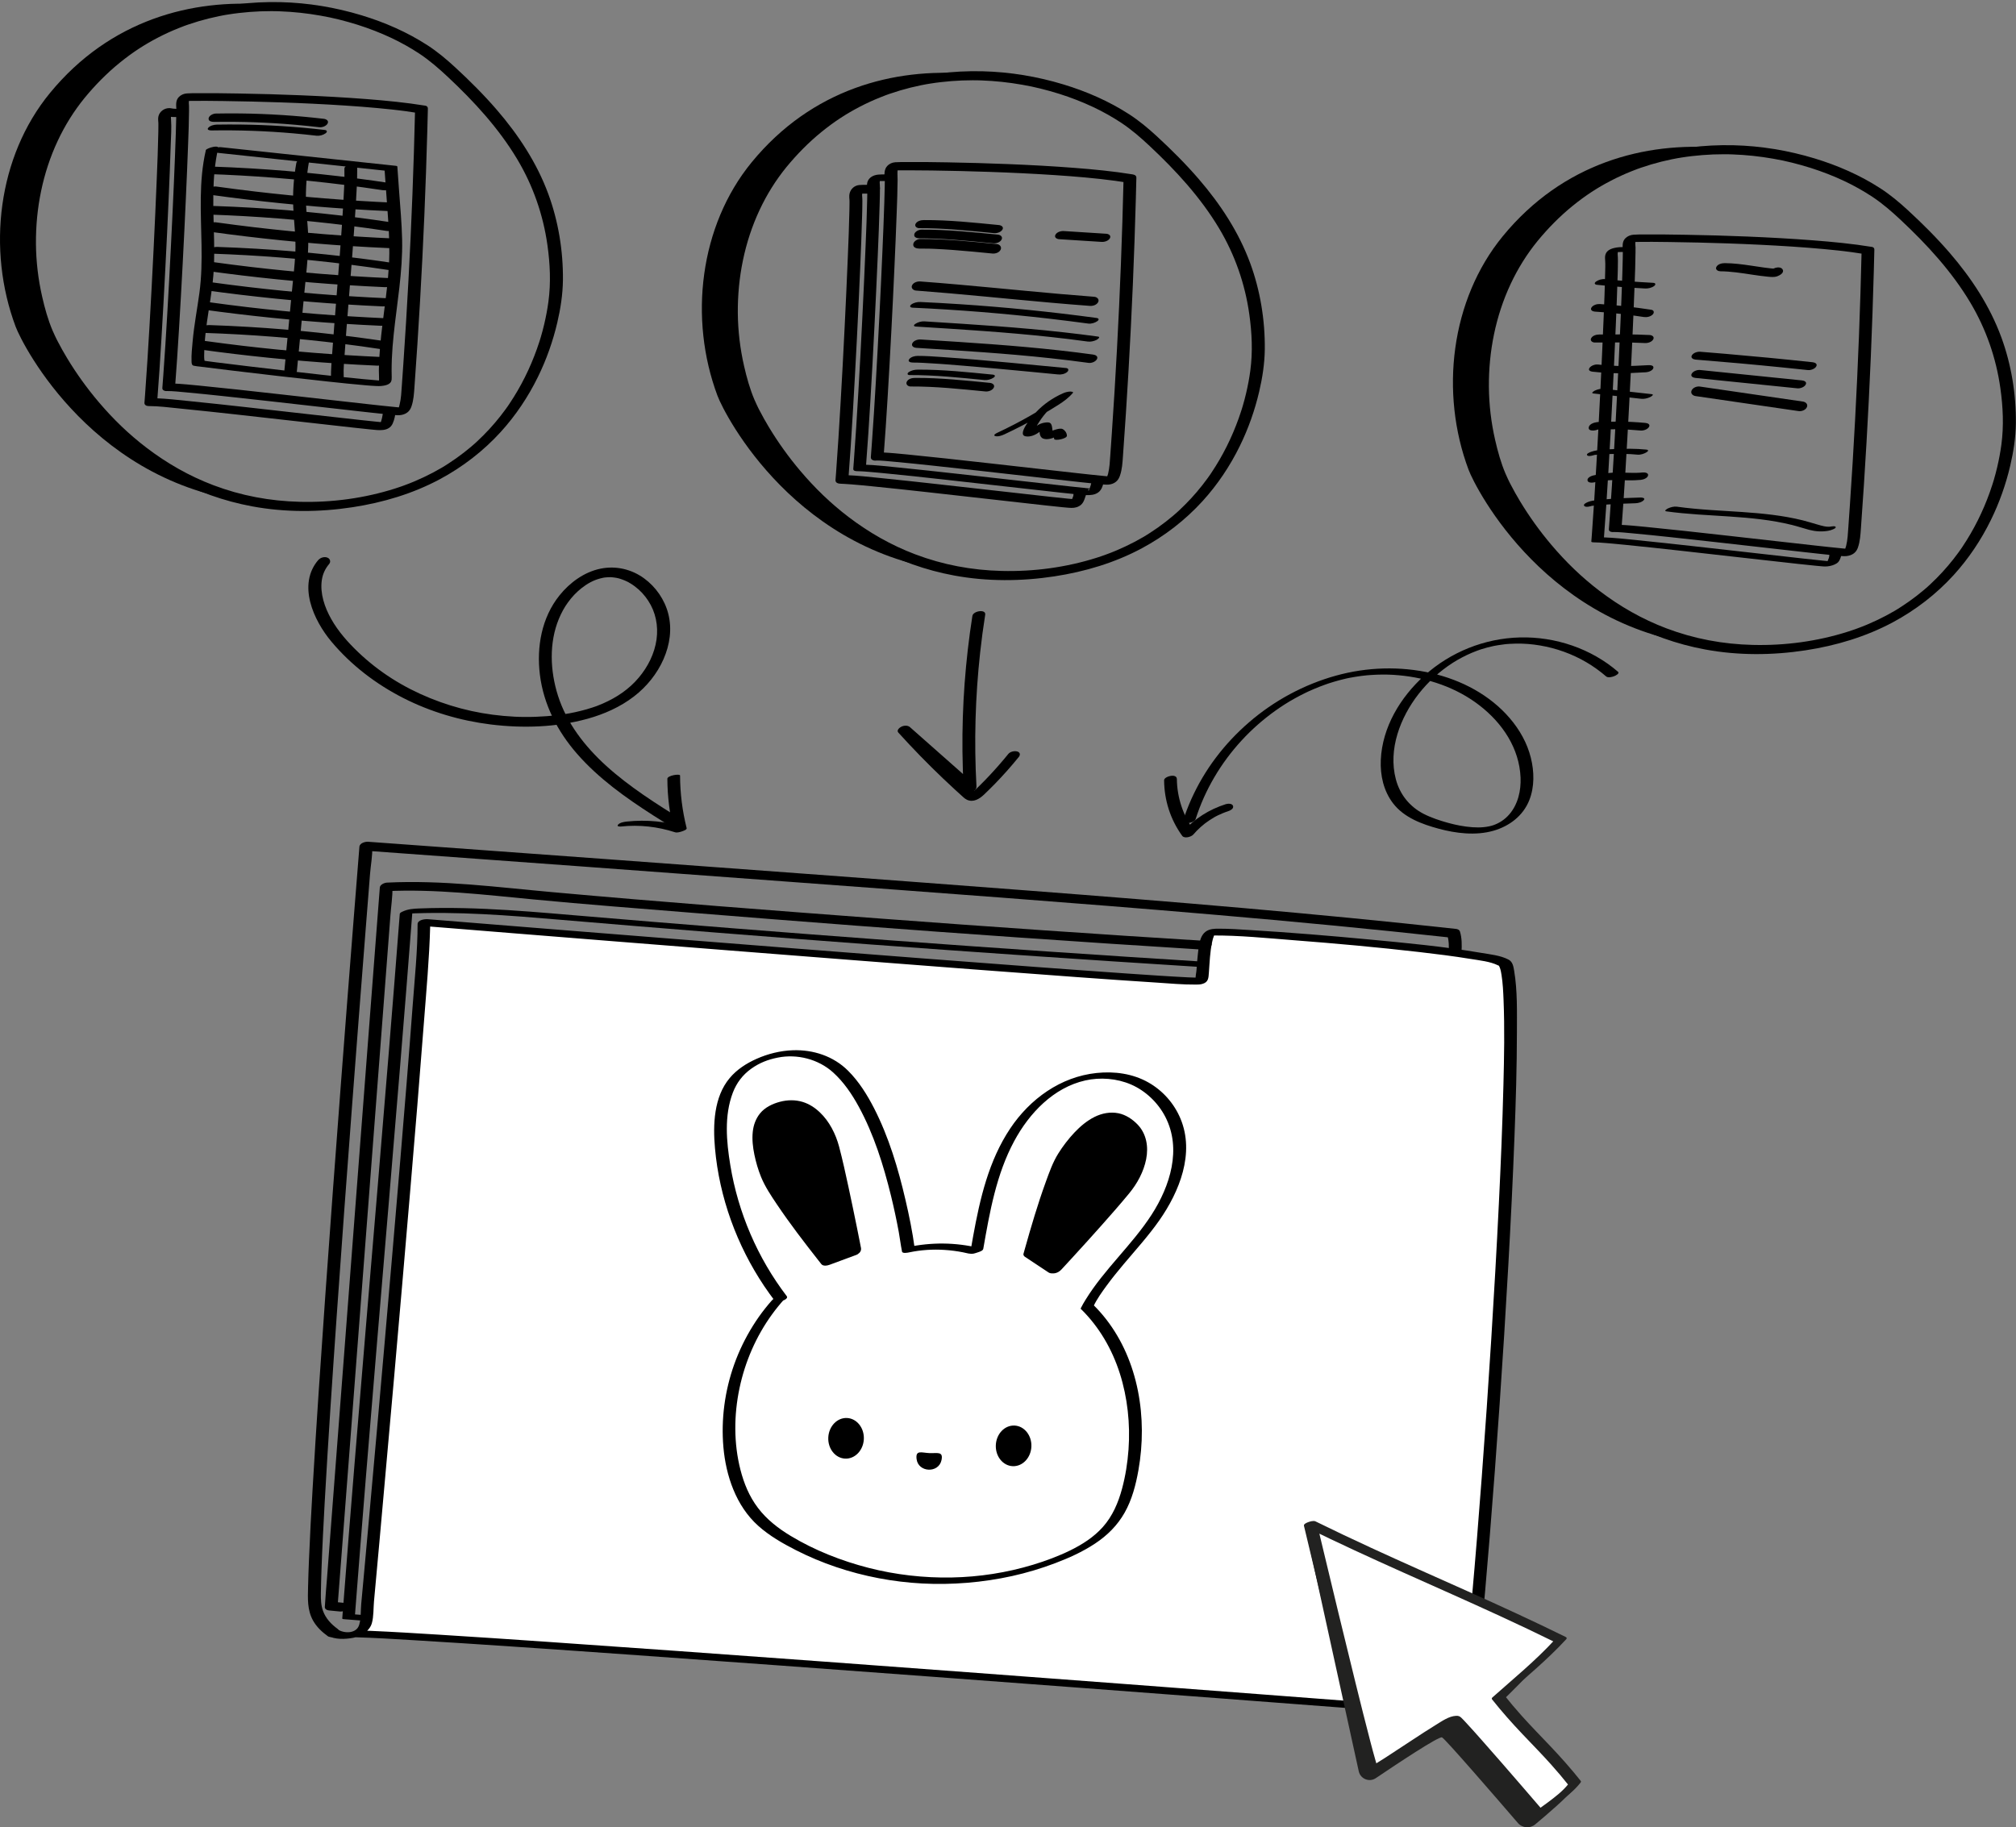 <?xml version="1.0" encoding="UTF-8"?>
<svg xmlns="http://www.w3.org/2000/svg" id="Ebene_2" viewBox="0 0 611.72 554.55">
  <rect x="0" y="0" width="611.72" height="554.55" fill="#808080" stroke="none"/>
  <g id="Ebene_5">
    <path d="m102.5,494.38c-1.96-1.4-3.66-3.2-4.49-5.5-.64-1.77-.66-3.57-.64-5.42.03-2.36.1-4.73.18-7.09.24-6.8.6-13.59.97-20.38,1.06-18.95,2.34-37.9,3.66-56.83,1.48-21.21,3.05-42.41,4.65-63.61,1.34-17.73,2.71-35.45,4.1-53.18.45-5.75.91-11.5,1.36-17.25.21-2.63.78-5.49.65-8.14,0-.12.02-.24.03-.36l-2.64,1.51c43.22,3.13,86.44,6.3,129.65,9.51,42.84,3.19,85.69,6.28,128.5,9.96,23.99,2.06,47.97,4.34,71.91,6.97l-1.25-.82c.55,1.76.55,3.69.43,5.51-.12,1.92,3.8,1.32,3.9-.33.12-2.03.14-4.24-.47-6.21-.17-.54-.73-.77-1.25-.82-42.86-4.71-85.84-8.26-128.84-11.56s-85.87-6.45-128.8-9.6c-24.14-1.77-48.27-3.53-72.41-5.28-.87-.06-2.55.38-2.64,1.51-.57,7.07-1.13,14.14-1.69,21.21-1.35,17.09-2.67,34.19-3.97,51.28-1.61,21.23-3.19,42.46-4.69,63.7-1.38,19.58-2.72,39.16-3.86,58.75-.42,7.18-.81,14.37-1.1,21.56-.11,2.68-.21,5.37-.27,8.05-.08,3.54-.29,7.07,1.51,10.29,1.08,1.93,2.7,3.46,4.48,4.74,1.31.94,4.74-.91,3-2.16h0Z"></path>
    <path d="m108.68,495.85c36.55,1.04,336.03,24.17,336.03,24.17,5.17-31.85,18.16-218.86,12.01-227.5-2.86-4.02-86.19-10.42-89.18-9.57-2.63.74-2.4,13.96-2.95,14.76-.9,1.31-235.95-17.76-235.95-17.76.05,16.22-14.29,176.64-17.67,212.59-.11,1.17-1.81,3.09-3.2,3.43-1.75.44-5.31.52-6.77-.52" style="fill:#fff;"></path>
    <path d="m107.91,496.88c5.92.17,11.84.54,17.76.9,9.86.59,19.71,1.24,29.57,1.9,12.77.86,25.53,1.75,38.29,2.66,14.69,1.04,29.39,2.1,44.08,3.18,15.46,1.13,30.92,2.27,46.37,3.42s30.47,2.27,45.71,3.42c14.03,1.06,28.05,2.12,42.08,3.18,11.66.89,23.32,1.77,34.98,2.66,8.31.64,16.62,1.27,24.93,1.91,3.92.3,7.84.71,11.77.91.17,0,.33.03.5.04.68.05,2.55-.4,2.7-1.29,1.11-6.87,1.78-13.82,2.47-20.74,1.1-10.96,2.04-21.94,2.93-32.92,1.08-13.28,2.06-26.57,2.98-39.87.97-14.06,1.85-28.12,2.64-42.19.73-13.1,1.39-26.21,1.88-39.32.4-10.47.72-20.95.73-31.44,0-6.15.19-12.55-.83-18.64-.22-1.31-.43-2.74-1.7-3.42-2.44-1.3-5.67-1.6-8.35-2.06-11.3-1.93-22.77-3-34.18-4.08s-23.76-2.1-35.66-2.82c-3.27-.2-6.56-.44-9.84-.43-1.22,0-2.47.05-3.56.69-2.22,1.3-2.42,4.67-2.68,6.94-.19,1.6-.3,3.21-.41,4.81-.07.98-.41,2.25-.27,3.21.03.23-.06.26-.03.28-.1-.1,1.32-.86,1.54-.93.29-.1.66-.15.38-.08.43-.1.44,0,0-.01-1.39-.04-2.78-.07-4.18-.14-6.01-.3-12.02-.72-18.02-1.13-9.4-.65-18.8-1.33-28.2-2.03-11.59-.86-23.18-1.74-34.77-2.63-12.6-.97-25.2-1.95-37.8-2.94s-24.85-1.95-37.27-2.94c-11.02-.87-22.04-1.75-33.05-2.63-8.54-.68-17.07-1.37-25.61-2.06-5-.4-9.14-.74-14.09-1.14-.62-.05-1.24-.1-1.86-.15-.95-.08-3.13.21-3.13,1.51.01,8-.9,16.71-1.51,24.91-1.16,15.58-2.44,31.14-3.74,46.71-1.55,18.48-3.14,36.96-4.75,55.43-1.49,17.09-3.01,34.17-4.55,51.26-.6,6.68-1.21,13.36-1.82,20.03-.24,2.64-.48,5.27-.73,7.91-.19,2.01-.03,4.49-.63,6.42-.82,2.64-4.4,2.66-6.43,1.42-1-.61-4.58.89-3.1,1.79,2.14,1.31,5.32,1.13,7.69.7s4.99-2.01,5.69-4.43c.58-2.03.46-4.53.65-6.63.55-5.99,1.1-11.98,1.64-17.98,1.51-16.7,3-33.4,4.47-50.1,1.68-19.08,3.33-38.15,4.94-57.23,1.42-16.76,2.81-33.53,4.09-50.3.75-9.75,1.65-19.53,1.91-29.31.01-.55.03-1.09.03-1.64l-3.13,1.51c2.52.2,5.05.41,7.57.61,6.86.55,13.71,1.11,20.57,1.66,9.87.79,19.74,1.58,29.62,2.37,11.82.94,23.64,1.88,35.45,2.81,12.6.99,25.19,1.98,37.79,2.96s24.42,1.89,36.63,2.82c10.65.81,21.31,1.61,31.97,2.38,7.93.57,15.86,1.14,23.8,1.64,4.02.26,8.1.65,12.14.61.6,0,1.2-.02,1.79-.18,1.93-.51,1.94-1.78,2.06-3.51.23-3.08.32-6.22.99-9.25.13-.59.27-1.21.51-1.77.44-1,.36-.55-.75-.22-.36.11.24.07-.36.05.17,0,.35-.02.53-.02,8.31-.06,16.68.81,24.95,1.45,12.68.98,25.36,2.12,38,3.58,5.17.6,10.35,1.24,15.49,2.08,2.8.46,5.99.77,8.36,1.95.3.15.16-.04.42.34-.17-.26.12.29.18.47.24.69.37,1.42.48,2.15.39,2.49.51,5.03.61,7.55.35,8.61.18,17.26-.04,25.87-.3,12.03-.8,24.06-1.39,36.09-.67,13.76-1.46,27.52-2.32,41.27-.87,13.84-1.82,27.67-2.86,41.5-.92,12.27-1.9,24.53-3,36.78-.81,9.04-1.65,18.09-2.73,27.11-.33,2.74-.67,5.48-1.11,8.2l2.7-1.29c-2.69-.21-5.39-.42-8.08-.62-7.34-.56-14.68-1.13-22.01-1.69-10.94-.84-21.88-1.67-32.82-2.5-13.56-1.03-27.12-2.06-40.68-3.08-15.03-1.13-30.05-2.26-45.08-3.38s-31-2.3-46.5-3.44-29.98-2.19-44.97-3.26c-13.31-.95-26.63-1.89-39.94-2.81-10.66-.73-21.31-1.45-31.97-2.11-6.98-.43-13.96-.87-20.94-1.17-1.01-.04-2.02-.08-3.03-.11-.75-.02-2.18.28-2.56,1.03s.34,1.01,1.02,1.03h0Z"></path>
    <path d="m366.23,291.92c-32.14-2.01-64.27-4.2-96.39-6.57-31.95-2.36-63.88-4.89-95.8-7.6-8.9-.76-17.81-1.52-26.73-1.92-4.46-.2-8.92-.31-13.38-.28-2.23.01-4.46.06-6.69.15-1.83.07-3.43.17-5.11.96-.3.14-.8.35-.83.74-2.14,27.83-4.43,55.66-6.76,83.48s-4.69,55.57-6.96,83.37c-1.28,15.64-2.53,31.27-3.73,46.92-.02.22.62.24.67.24l4.51.35c.87.07,2.01-.25,2.73-.73.6-.41.54-.73-.21-.79l-4.51-.35.67.24c2.14-27.83,4.43-55.66,6.76-83.48,2.33-27.79,4.69-55.57,6.96-83.37,1.28-15.64,2.53-31.27,3.73-46.92l-.83.74.69-.32-1.95.52c15.65-.78,31.32.51,46.9,1.83s31.4,2.63,47.11,3.88c31.25,2.49,62.5,4.81,93.78,6.95,17.61,1.21,35.23,2.36,52.84,3.47.87.05,2.01-.24,2.73-.73.6-.4.55-.74-.21-.79h0Z"></path>
    <path d="m366.4,285.59c-33.23-2.06-66.44-4.36-99.63-6.85-33.04-2.48-66.08-5-99.08-7.98-16.7-1.5-33.49-3.73-50.29-2.9-.75.04-2.08.59-2.15,1.48-.15,1.95-.3,3.89-.45,5.84-.41,5.3-.81,10.59-1.22,15.89-.6,7.83-1.2,15.67-1.8,23.5-.73,9.56-1.46,19.11-2.19,28.67-.8,10.47-1.6,20.94-2.4,31.4s-1.62,21.13-2.42,31.7c-.75,9.81-1.5,19.62-2.25,29.43-.64,8.33-1.27,16.66-1.91,24.99-.46,5.99-.92,11.98-1.37,17.97-.22,2.84-.49,5.67-.65,8.51,0,.12-.02.24-.03.37-.06.73.63,1.06,1.25,1.13,1.1.11,2.19.21,3.29.32.87.08,2.12-.29,2.53-1.14s-.36-1.39-1.14-1.47l-3.29-.32,1.25,1.13c.15-1.95.3-3.89.45-5.84.41-5.3.81-10.59,1.22-15.89.6-7.83,1.2-15.67,1.8-23.5.73-9.56,1.46-19.11,2.19-28.67.8-10.47,1.6-20.94,2.4-31.4.81-10.57,1.62-21.13,2.42-31.7.75-9.81,1.5-19.62,2.25-29.43.64-8.33,1.27-16.66,1.91-24.99.46-5.99.92-11.98,1.37-17.97.21-2.81.65-5.69.65-8.51,0-.12.02-.24.03-.37l-2.15,1.48c14.94-.74,29.91,1.07,44.75,2.48,16.21,1.55,32.46,2.79,48.69,4.1,32.95,2.67,65.91,5.19,98.88,7.48,18.56,1.29,37.12,2.52,55.69,3.67.88.05,2.11-.27,2.53-1.14s-.35-1.42-1.14-1.47h0Z"></path>
    <path d="m328.1,397.36c5.47,5.4,9.36,12.14,11.69,19.44s3.2,15.34,2.64,23.1c-.29,4.02-.92,8.03-1.97,11.92-1.14,4.23-2.88,8.3-5.82,11.6-2.72,3.05-6.2,5.28-9.84,7.07s-7.52,3.22-11.33,4.38c-8.01,2.42-16.3,3.71-24.7,3.87s-17-.81-25.21-2.92c-8.24-2.12-16.35-5.3-23.64-9.7-3.75-2.26-7.28-4.99-9.94-8.51s-4.24-7.43-5.3-11.54c-2.06-8.04-2-16.63-.3-24.73,1.69-8.07,5.05-15.81,9.9-22.48,1.18-1.63,2.46-3.19,3.81-4.69l-1.56.84.59-.15c.47-.12,2.18-.74,1.59-1.52-8.83-11.57-14.74-25.32-17.1-39.68-1.19-7.22-1.9-15.05.75-22.04,1.13-2.97,2.99-5.43,5.58-7.28s5.15-2.79,8.03-3.37c5.89-1.2,12.36.46,16.82,4.49,3.22,2.91,5.7,6.57,7.77,10.36,4.6,8.43,7.51,17.77,9.8,27.07.89,3.63,1.67,7.29,2.35,10.96.35,1.88.56,3.8.94,5.68.02.08.02.17.04.26.1.73,1.82.36,2.15.29,3.53-.75,7.21-.99,10.82-.75,1.86.12,3.71.36,5.53.72,1.08.21,2.16.61,3.27.39.41-.08.8-.23,1.2-.36.46-.15,1.6-.47,1.7-1.09,1.95-11.16,3.95-22.6,9.38-32.68,4.59-8.53,11.95-16.24,21.55-18.41,4.5-1.02,9.6-.65,13.96,1.25s8.14,5.5,10.35,9.79c5.03,9.75,1.44,21.02-4.16,29.69-5.92,9.17-14.3,16.49-20.03,25.8-.5.82-1,1.64-1.42,2.51-.36.74,1.31.67,1.61.63.77-.11,1.86-.43,2.23-1.2,1.05-2.19,2.5-4.21,3.93-6.17,1.66-2.27,3.44-4.46,5.25-6.61,3.66-4.34,7.49-8.56,10.75-13.21,6.12-8.74,10.83-20.38,6.44-30.89-1.93-4.63-5.41-8.55-9.78-11.01-4.75-2.68-10.29-3.41-15.66-2.85-10.95,1.14-20.25,7.88-26.25,16.88-6.49,9.73-9.15,21.23-11.21,32.58-.27,1.49-.53,2.99-.79,4.49l1.7-1.09-.94.3,1.77-.05c-7.14-1.74-14.47-1.77-21.65-.25l2.15.29c-.66-4.92-1.66-9.82-2.79-14.65-2.21-9.52-5.06-19.08-9.53-27.81-2.1-4.09-4.6-8.1-7.87-11.36-4.43-4.43-10.56-6.45-16.78-6.23-3.76.13-7.55,1.07-10.99,2.6-3.08,1.37-5.98,3.23-8.16,5.83-4.83,5.75-5.11,14.17-4.47,21.3,1.33,14.93,6.62,29.45,14.96,41.88,1.02,1.52,2.09,3,3.2,4.46l1.59-1.52c-.99.25-1.79.58-2.48,1.36s-1.4,1.62-2.06,2.46c-1.33,1.67-2.56,3.43-3.69,5.24-2.29,3.67-4.2,7.58-5.66,11.66-2.88,8.04-4.05,16.71-3.3,25.22s3.77,17.76,10.57,23.84c3.38,3.02,7.36,5.31,11.38,7.36s8.05,3.73,12.25,5.15c8.43,2.85,17.27,4.52,26.16,4.99s18.3-.28,27.24-2.26c4.42-.98,8.77-2.28,13-3.88s8.36-3.46,12.14-5.96,6.82-5.54,9-9.39c2.24-3.96,3.4-8.45,4.19-12.9,1.41-7.94,1.42-16.19-.16-24.11s-4.74-15.39-9.66-21.72c-1.2-1.54-2.5-3-3.9-4.38-.84-.83-4.46.59-3.61,1.43Z"></path>
    <path d="m319.67,385.1c.18.12.42.1.56-.06,1.9-2.05,14.23-15.4,20.88-23.48,4.9-5.96,8.46-16.6-.57-21.64-6.02-3.36-12.46,2.53-17.43,10.02-3.76,5.67-9.31,25.69-10.63,30.4l7.18,4.76Z"></path>
    <path d="m318.17,386.16c1.42.63,2.87.23,3.91-.9.3-.32.6-.65.9-.97.98-1.06,1.95-2.12,2.93-3.19,2.82-3.08,5.62-6.17,8.39-9.29s5.63-6.37,8.33-9.65c2.46-2.99,4.39-6.53,5.15-10.35s.09-7.76-2.63-10.57c-1.54-1.59-3.56-2.93-5.75-3.38-2.47-.5-5.02-.02-7.27,1.1s-4.33,2.85-6.1,4.73-3.51,4.12-4.92,6.39c-1.65,2.64-2.72,5.69-3.78,8.6-2.45,6.74-4.47,13.63-6.41,20.53-.12.44-.25.88-.37,1.32-.1.34.19.71.44.88,2.39,1.59,4.79,3.17,7.18,4.76.79.52,2.04.24,2.76-.27.63-.45,1.04-1.32.25-1.84-2.39-1.59-4.79-3.17-7.18-4.76l.44.88c1.68-5.99,3.41-11.96,5.39-17.85,1.03-3.05,2.2-6.38,3.63-9.43,1.65-3.54,4.14-6.78,6.98-9.44.72-.68,1.53-1.33,2.48-1.94.1-.06.64-.38.33-.21.22-.13.45-.24.68-.36s.46-.2.69-.3c.09-.04.37-.13-.04,0,.15-.05.31-.1.46-.15.2-.06.41-.1.62-.15.48-.12-.29,0,.01,0,.12,0,.26-.03.39-.05s.71-.02.28-.03c.26,0,.51.02.77.05.1.01.21.03.31.04-.33-.05.02,0,.1.03.23.06.46.13.69.21.45.16.67.28,1.17.57,1.58.94,2.96,2.24,3.8,3.84.7,1.36,1.04,3.19,1.01,4.64-.08,3.6-1.46,6.83-3.44,9.82-.11.16-.22.32-.33.48.01-.02-.26.37-.13.19s-.15.2-.14.18c-.25.34-.52.67-.79.99-.58.71-1.17,1.41-1.77,2.11-1.32,1.55-2.65,3.09-4,4.62-4.68,5.33-9.45,10.59-14.27,15.8-.13.14-.26.28-.39.42-.11.12-.48.42-.07.11l.93-.43-.14.04,1.02-.1h-.15c.27.07.54.15.81.24l-.14-.06c-.89-.4-1.95-.3-2.76.27-.52.37-1.15,1.44-.25,1.84Z"></path>
    <path d="m259.05,379.82c.2-.08.33-.28.29-.49-.54-2.74-4.04-20.57-6.64-30.72-1.92-7.47-8.41-16.63-17.81-12.3-6.26,2.88-5.31,11.56-2.19,19.99,2.36,6.38,15.26,22.67,18.28,26.51l8.08-2.99Z"></path>
    <path d="m260.3,380.57c.67-.38,1.07-1.04.96-1.8-.02-.16-.06-.33-.1-.49-.09-.46-.18-.93-.27-1.39-.28-1.44-.57-2.88-.86-4.32-.83-4.09-1.68-8.19-2.56-12.27s-1.79-8.27-2.87-12.35c-1.01-3.8-2.94-7.63-5.82-10.36-1.5-1.43-3.25-2.57-5.24-3.18-2.23-.68-4.63-.63-6.87-.04s-4.56,1.69-6.05,3.53c-1.3,1.61-2,3.56-2.21,5.61-.24,2.29.03,4.64.49,6.89s1.15,4.63,2.04,6.81c1.21,2.96,3.06,5.7,4.83,8.34,3.93,5.85,8.24,11.45,12.59,16.99.28.36.57.72.85,1.08.59.75,1.87.46,2.6.19,2.69-1,5.38-1.99,8.08-2.99.64-.24,1.51-1.11.96-1.81-.6-.76-1.86-.46-2.6-.19-2.69,1-5.38,1.99-8.08,2.99l2.6.19c-3.84-4.89-7.65-9.81-11.24-14.88-2-2.83-3.98-5.7-5.66-8.74-.07-.13-.15-.27-.22-.41-.04-.07-.07-.13-.11-.2-.17-.31.07.15-.02-.04-.15-.29-.29-.58-.43-.88-.31-.67-.56-1.36-.8-2.05-.79-2.26-1.44-4.57-1.81-6.94-.31-2-.41-4.06.02-6.05.19-.89.38-1.47.85-2.29.11-.19.22-.36.34-.54.03-.04.18-.23.01-.02.06-.07.12-.15.18-.22.14-.16.28-.32.44-.47.09-.08.17-.17.26-.25-.22.21,0,0,.11-.08.16-.12.32-.23.49-.34.09-.05.17-.11.26-.16-.36.21-.04.03.05-.02.25-.11.49-.23.75-.34.12-.05.23-.09.35-.14-.33.13.08-.03.19-.06.23-.07.45-.13.68-.19.11-.03.22-.05.34-.08.52-.13-.26,0,.06-.01.24-.02.49-.07.74-.09.11,0,.21-.02.32-.02.07,0,.57.02.14,0,.44.03.87.05,1.31.11.29.04-.39-.1.08.02.1.02.2.04.29.07.24.06.48.13.72.21.56.18.59.2,1.01.41s.79.43,1.17.68c2.98,1.97,5.14,5.45,6.4,8.86.63,1.71,1.03,3.49,1.46,5.26.48,1.98.93,3.97,1.38,5.95,1.55,6.92,2.97,13.88,4.34,20.84.04.19.07.37.11.56.01.07.02.14.04.2.15.46-.41-.09.44-.57-.66.38-1.01,1.33-.26,1.8.84.53,1.98.16,2.76-.29Z"></path>
    <ellipse cx="256.72" cy="436.5" rx="6.17" ry="5.4" transform="translate(-190.85 673.39) rotate(-87.43)"></ellipse>
    <ellipse cx="307.55" cy="438.78" rx="6.17" ry="5.4" transform="translate(-144.57 726.36) rotate(-87.43)"></ellipse>
    <path d="m278.12,442.79c-.35-2.83,1.49-1.91,3.87-1.8s4.29-.65,3.69,2.14c-.87,4.05-7.06,3.77-7.56-.34Z"></path>
    <path d="m412.29,537.55c.51,2.33,3.21,3.42,5.19,2.08,6.62-4.47,19.01-12.69,20.06-12.37.83.25,16.86,18.81,23.03,25.98,1.34,1.56,3.67,1.75,5.25.44,3.67-3.06,9.81-8.32,11.81-10.94-8.52-10.73-18.13-11.27-26.64-22.01,5.59-5,13.92-13.55,19.72-19.87-25.92-12.78-48.76-24.73-74.68-37.5l16.26,74.2Z" style="fill:#222221;"></path>
    <path d="m416.15,536.76c1.04.47,23.52-15.62,24.97-15.18,1.03.31,25.43,28.77,25.43,28.77,0,0,8.33-5.41,11.26-9.24-8.52-10.73-14.71-15.33-23.23-26.06,5.59-5,13.1-11.16,18.9-17.48-25.92-12.78-49.96-22.29-75.88-35.07,0,0,17.55,73.81,18.55,74.26Z" style="fill:#fff;"></path>
    <path d="m414.57,537.57c1.1.42,2.59-.25,3.57-.75.89-.45,1.74-.98,2.58-1.5,2.41-1.48,4.76-3.04,7.12-4.59,2.65-1.74,5.28-3.49,7.95-5.2,1.11-.71,2.22-1.41,3.35-2.09.23-.14-.12.07-.13.08.06-.04.12-.07.19-.11.11-.06.22-.13.33-.19.22-.13.45-.26.67-.38.35-.19.7-.38,1.05-.56.52-.26-.35.14-.02,0,.52-.2-.44.12-.15.04-.49.13-1.03.25-1.52.08-.38-.13-.21-.14-.12-.04.31.34.69.65,1.01.98,1.44,1.5,2.82,3.06,4.2,4.61,4.09,4.59,8.11,9.23,12.13,13.87,1.71,1.98,3.43,3.96,5.13,5.95.89,1.03,1.74,2.14,2.69,3.12.04.05.08.1.13.15.28.33,1.14.19,1.48.14.65-.1,1.28-.33,1.83-.69,1.57-1.02,3.1-2.11,4.59-3.23,2.45-1.84,5.04-3.79,6.93-6.23.18-.23.23-.37.05-.6-2.9-3.65-5.99-7.13-9.2-10.51-2.9-3.06-5.86-6.06-8.67-9.2-1.85-2.07-3.64-4.18-5.36-6.35l-.05.6c6.4-5.71,13.08-11.15,18.9-17.48.31-.33.15-.55-.19-.72-9.81-4.83-19.75-9.39-29.73-13.86s-19.61-8.72-29.35-13.21c-5.63-2.6-11.24-5.25-16.8-7.99-.6-.29-1.7.04-2.27.26-.36.14-1.36.54-1.23,1.07.58,2.45,1.17,4.9,1.76,7.36,1.41,5.89,2.83,11.79,4.25,17.68,1.73,7.14,3.46,14.28,5.22,21.41,1.53,6.19,3.06,12.38,4.66,18.56.53,2.05,1.07,4.11,1.64,6.15.27.97.48,2.06.93,2.97.05.11.11.26.22.32.75.39,1.76.15,2.51-.14.19-.07,1.79-.89,1.11-1.24-.12-.06.08.15.07.12-.01-.04-.05-.09-.06-.13-.05-.14-.11-.28-.16-.42-.18-.5-.33-1.02-.47-1.53-.53-1.83-1.02-3.67-1.5-5.51-1.55-5.91-3.02-11.84-4.49-17.77-1.76-7.11-3.49-14.23-5.22-21.36-1.49-6.15-2.97-12.3-4.44-18.46-.48-2-.96-4.01-1.44-6.01-.23-.96-.42-1.94-.69-2.89-.01-.04-.02-.08-.03-.13l-3.5,1.33c9.81,4.83,19.75,9.39,29.73,13.86,9.79,4.39,19.61,8.72,29.35,13.21,5.63,2.6,11.24,5.25,16.8,7.99l-.19-.72c-5.82,6.33-12.49,11.77-18.9,17.48-.21.19-.2.41-.05.6,2.9,3.65,5.99,7.13,9.2,10.51,2.9,3.06,5.86,6.06,8.67,9.2,1.85,2.07,3.64,4.18,5.36,6.35l.05-.6c-1.82,2.35-4.17,4.11-6.52,5.87-1.46,1.09-2.94,2.15-4.47,3.14l3.31-.55c-2.19-2.55-4.38-5.1-6.58-7.64-4.06-4.7-8.13-9.39-12.24-14.03-1.55-1.75-3.1-3.5-4.7-5.22-.46-.5-.92-1-1.41-1.47s-.88-.64-1.58-.61c-2.19.09-4.29,1.6-6.09,2.7-2.51,1.53-4.97,3.16-7.43,4.77-2.62,1.72-5.24,3.46-7.87,5.16-1.03.66-2.07,1.32-3.11,1.96-.36.22.29-.17-.01,0-.1.06-.19.11-.29.17-.19.11-.39.22-.58.33-.28.16-.59.28-.86.45.65-.38.31-.16.13-.07.47-.25,1.44-.44,2-.22-.81-.31-1.99.07-2.71.45-.43.23-1.25.85-.43,1.17Z" style="fill:#222221;"></path>
    <path d="m265.5,139.74c2.07,0,4.15.24,6.21.43,3.67.33,7.34.72,11.01,1.11,4.6.49,9.19,1,13.78,1.51s9.58,1.08,14.36,1.62c4.25.48,8.49.96,12.74,1.44,3.03.34,6.07.68,9.1.98.83.08,1.66.17,2.49.23.78.06,1.56.04,2.3-.23,1.23-.44,1.91-1.26,2.33-2.45.67-1.9.78-3.94.92-5.94.63-8.64,1.19-17.29,1.69-25.94.5-8.69.94-17.39,1.31-26.09s.67-17.4.91-26.11c.06-2.11.11-4.23.16-6.34.02-.75-.6-.95-1.23-1.05-5.8-.95-11.67-1.5-17.53-1.96-6.7-.52-13.42-.88-20.13-1.15-6.16-.25-12.32-.42-18.48-.53-4.18-.07-8.36-.13-12.54-.09-1.07,0-2.16,0-3.23.06-.96.07-1.84.45-2.49,1.18-.87.96-.88,2.36-.7,3.58.03.18,0-.39,0-.1,0,.08,0,.17,0,.25,0,.2,0,.4,0,.6,0,.55,0,1.11-.02,1.66-.03,1.65-.08,3.31-.13,4.96-.16,5.01-.36,10.02-.58,15.03-.28,6.46-.58,12.92-.91,19.38-.34,6.85-.71,13.69-1.11,20.54-.36,6.19-.75,12.37-1.2,18.55-.09,1.28-.19,2.56-.29,3.84-.14,1.78,3.77,1.13,3.89-.39.45-5.78.83-11.57,1.18-17.36.41-6.69.78-13.39,1.13-20.08s.67-13.18.96-19.77c.25-5.47.48-10.95.68-16.42.12-3.35.26-6.7.28-10.05,0-1.12-.12-2.25.04-3.36-.02.11,0-.07.02-.03-.05-.1.06,0-.1.04-.28.09-.57.29-.85.37.05-.01-.71.07-.44.08.1,0,.21-.02.31-.02.38-.02.76-.02,1.15-.03-.8.02-.25,0-.05,0,.15,0,.31,0,.46,0,.34,0,.68,0,1.02,0,.82,0,1.63,0,2.45,0,2.15,0,4.29.02,6.44.05,5.79.08,11.59.22,17.38.42,6.64.23,13.27.54,19.89.98,6.11.41,12.23.91,18.3,1.73,1.26.17,2.52.35,3.77.56l-1.23-1.05c-.2,8.58-.47,17.16-.8,25.74s-.73,17.15-1.19,25.72c-.46,8.57-.98,17.14-1.57,25.7-.15,2.15-.3,4.3-.45,6.45-.14,1.95-.21,3.94-.69,5.84-.1.39-.31.79-.39,1.18-.09.42-.03,0-.01.06-.04-.16,1.52-.36,1.08-.46-.05-.01-.13,0-.19-.01-.15,0-.29-.02-.44-.03-.39-.03-.79-.07-1.18-.11-2.72-.26-5.43-.56-8.15-.86-4.04-.45-8.08-.9-12.12-1.36-4.68-.53-9.35-1.06-14.03-1.58s-9.21-1.03-13.82-1.53c-3.9-.42-7.79-.83-11.69-1.21-2.48-.24-4.96-.49-7.44-.61-.31-.01-.63-.03-.94-.03-.89,0-2.06.26-2.53,1.12-.43.78.37,1.38,1.11,1.38Z"></path>
    <path d="m271.19,52.9c-1.15,0-2.3,0-3.45.03-.81.02-1.61.03-2.39.29-1.22.41-2.15,1.32-2.26,2.63-.04.53.01,1.05.04,1.57.06,1.02.01,2.05,0,3.07-.09,4.73-.28,9.29-.48,14.1-.29,7.07-.61,14.14-.96,21.21-.38,7.78-.79,15.56-1.25,23.34-.41,6.97-.84,13.95-1.36,20.92-.05.73-.11,1.47-.17,2.2-.05.63.65.73,1.15.73s.95.02,1.42.05c.15,0,.3.02.45.03.08,0,.15.01.23.01.17.01-.49-.04-.07,0,.39.03.79.06,1.18.09,2.05.16,4.09.36,6.13.56,5.7.56,11.39,1.18,17.08,1.81,6.44.71,12.88,1.44,19.32,2.17,5.41.61,10.83,1.23,16.25,1.82,1.78.19,3.56.39,5.34.56,2.59.25,5.93.69,7.06-2.3.29-.76.5-1.36.57-2.18s-1.09-.78-1.63-.69c-.51.08-1.02.23-1.47.49-.25.15-.72.43-.75.75-.08.82-.28,1.42-.57,2.18-.05.12-.1.24-.14.36-.22.65-.87-.71,1.26-.37-.14-.02-.69-.07.1,0-.1,0-.2-.01-.3-.02-.53-.04-1.06-.09-1.59-.14-1.71-.17-3.42-.35-5.12-.54-5.25-.57-10.5-1.17-15.76-1.76-6.29-.71-12.59-1.43-18.88-2.12-5.71-.63-11.41-1.26-17.13-1.83-3.6-.36-7.23-.79-10.85-.91-.2,0-.39-.01-.59-.01l1.15.73c.52-6.63.94-13.26,1.34-19.89.46-7.62.87-15.24,1.25-22.87.36-7.13.69-14.25,1-21.38.22-5.28.44-10.57.58-15.85.04-1.45.08-2.91.08-4.36,0-.34,0-.69-.02-1.04-.04-.58-.13-1.17.08-1.73.33-.88.75.03-1.48.35.31-.04-.51.02-.22.02.32,0,.63-.02.95-.03,1.11-.02,2.21-.03,3.32-.03.84,0,2.04-.3,2.56-1.02s-.46-.99-1.01-.99h0Z"></path>
    <path d="m265.25,56.07c-1.15,0-2.3,0-3.45.03-.73.02-1.48.02-2.16.34-1.17.55-1.89,1.68-1.94,2.97-.02.45.02.91.07,1.35,0,.08.02.31,0,0-.02-.33,0,.21,0,.33,0,.24,0,.48,0,.72,0,.66-.01,1.31-.03,1.97-.1,4.78-.29,9.57-.49,14.35-.29,7.05-.61,14.11-.96,21.16-.38,7.78-.79,15.56-1.25,23.34-.4,6.95-.84,13.89-1.35,20.84-.05.73-.11,1.47-.17,2.2-.08.98,1.02,1.14,1.75,1.14-.93,0-.07,0,.17.01.27.01.54.02.81.04.72.04,1.44.1,2.16.15,2.03.16,4.06.36,6.08.56,5.71.56,11.42,1.19,17.13,1.82,6.42.71,12.83,1.44,19.25,2.16,5.41.61,10.81,1.23,16.22,1.82,1.79.2,3.58.39,5.38.57.56.05,1.12.11,1.68.15.32.03.63.05.95.05,1.05.02,2.06-.23,2.88-.91.55-.46.83-1.04,1.08-1.69.31-.79.54-1.48.62-2.33.17-1.87-3.75-1.27-3.9.35-.02.25-.04.51-.08.76,0,.05-.1.48-.03.24s-.1.22-.12.28c-.1.25-.19.5-.29.75-.04.11-.11.22-.15.34-.12.36-.08-.64,1.17-.41-.1-.02-.2-.01-.3-.02s-.19-.01-.29-.02c-.53-.04-1.07-.09-1.6-.14-1.69-.16-3.37-.35-5.06-.53-5.24-.57-10.48-1.16-15.71-1.76-6.32-.71-12.63-1.43-18.95-2.13-5.73-.64-11.46-1.26-17.19-1.84-3.47-.35-6.97-.77-10.46-.88-.35-.01-.69-.01-1.04,0l1.75,1.14c.52-6.65.94-13.31,1.34-19.97.45-7.59.86-15.19,1.25-22.79.36-7.17.7-14.35,1-21.52.22-5.2.43-10.39.57-15.59.04-1.43.08-2.86.08-4.3,0-.45,0-.89-.04-1.34-.01-.14-.03-.29-.04-.41,0-.2,0-.44.03-.66.01-.11.03-.21.05-.32.03-.11.07-.15.06-.16-.05-.07.06-.02-.09.07-.37.22-1.8.47-1.29.47.07,0,.15-.01.23-.02.32-.02.63-.02.95-.03,1.11-.02,2.21-.03,3.32-.03.8,0,2.03-.61,2.15-1.49.13-.99-1.07-1.15-1.75-1.14h0Z"></path>
    <path d="m278.01,99.11c13.54.85,27.09,1.68,40.59,3.14,3.81.41,7.62.87,11.42,1.4.91.13,1.88-.1,2.7-.49.27-.13,1.37-.89.47-1.01-13.64-1.89-27.37-2.98-41.1-3.88-3.86-.25-7.72-.49-11.57-.74-.9-.06-1.98.24-2.73.73-.17.11-.52.33-.45.58s.5.26.68.27h0Z"></path>
    <path d="m277.97,105.56c13.63.85,27.26,1.69,40.83,3.16,3.84.42,7.68.88,11.51,1.41.86.12,2.1-.33,2.53-1.12.46-.86-.4-1.3-1.12-1.4-13.53-1.87-27.15-2.94-40.77-3.84-3.86-.25-7.72-.49-11.57-.74-.88-.06-2.08.29-2.53,1.12s.38,1.35,1.12,1.4h0Z"></path>
    <path d="m321.37,72.59c4.29.27,8.59.54,12.88.82.88.06,2.08-.29,2.53-1.11s-.39-1.32-1.11-1.36c-4.29-.29-8.59-.55-12.88-.82-.88-.06-2.08.29-2.53,1.11s.39,1.32,1.11,1.36h0Z"></path>
    <path d="m276.88,110.03c2.07,0,4.14.13,6.2.27.32.02.65.04.97.06.17.01.34.02.5.03.09,0,.17.01.26.02-.41-.03.03,0,.09,0,.74.05,1.49.11,2.23.16,1.66.13,3.32.26,4.97.4,6.9.57,13.8,1.21,20.69,1.87,2.76.26,5.52.53,8.28.8.93.09,2-.12,2.73-.73.56-.47.5-1.14-.33-1.22-5.7-.56-11.41-1.11-17.12-1.63-6.87-.63-13.75-1.24-20.63-1.71-2.43-.17-4.87-.35-7.3-.34-.84,0-2.03.29-2.56,1.02s.46,1,1.01.99h0Z"></path>
    <path d="m276.03,113.83c7.6-.04,15.17.78,22.72,1.51.89.09,2-.23,2.73-.73.62-.42.51-.84-.25-.92-7.55-.74-15.13-1.55-22.72-1.51-.93,0-1.95.2-2.73.73-.56.38-.56.92.25.92h0Z"></path>
    <path d="m276.28,117.29c7.6-.04,15.17.78,22.72,1.51.88.09,2.09-.3,2.53-1.14s-.38-1.38-1.13-1.46c-7.55-.74-15.13-1.55-22.72-1.51-.91,0-2.07.24-2.53,1.14-.41.79.35,1.46,1.13,1.46h0Z"></path>
    <path d="m278.93,69.25c7.6-.04,15.17.78,22.72,1.51.87.08,2.09-.31,2.54-1.11s-.4-1.28-1.1-1.35c-7.55-.74-15.13-1.55-22.72-1.51-.89,0-2.06.26-2.54,1.11-.43.78.37,1.35,1.1,1.35h0Z"></path>
    <path d="m279.16,72.33c.13,0,.25,0,.38,0-.18,0-.15,0,.07,0,.19,0,.38,0,.57,0,.44,0,.89.01,1.33.02.84.02,1.67.05,2.51.08,1.77.08,3.54.19,5.3.32,4.03.3,8.05.7,12.07,1.09.89.09,2.1-.3,2.53-1.15s-.38-1.42-1.14-1.49c-7.72-.75-15.45-1.55-23.22-1.51-.8,0-2.03.61-2.15,1.49-.13.99,1.06,1.15,1.75,1.15h0Z"></path>
    <path d="m278.9,75.44c.88,0,1.76,0,2.63.02.19,0,.38,0,.57.01-.33,0,.29,0,.36.01.42.01.83.03,1.25.05,1.79.08,3.57.19,5.35.32,4.03.3,8.05.7,12.07,1.09.92.09,2.1-.28,2.51-1.2.39-.86-.35-1.59-1.19-1.67-7.72-.75-15.46-1.57-23.22-1.53-.85,0-2.03.66-2.12,1.59-.1,1.01,1.02,1.31,1.8,1.31h0Z"></path>
    <path d="m276.82,93.37c13.91.63,27.8,1.75,41.64,3.35,3.93.46,7.85.95,11.77,1.48.88.12,2.02-.22,2.73-.73.63-.45.48-.88-.26-.98-13.8-1.87-27.66-3.27-41.56-4.18-3.95-.26-7.9-.48-11.85-.66-.92-.04-1.97.19-2.73.73-.58.41-.53.94.26.98h0Z"></path>
    <path d="m277.92,88.18c13.71,1.03,27.37,2.48,41.06,3.69,3.91.35,7.81.67,11.73.96.91.07,2.09-.28,2.52-1.17.4-.84-.36-1.52-1.17-1.59-13.71-1.03-27.37-2.48-41.06-3.69-3.91-.35-7.81-.67-11.73-.96-.91-.07-2.09.28-2.52,1.17-.4.84.36,1.52,1.17,1.59h0Z"></path>
    <path d="m304.72,131.84c3.8-1.78,7.53-3.71,11.16-5.8,1.76-1.01,3.5-2.05,5.21-3.14s3.19-2.17,4.46-3.67c.32-.38-.78-.4-.85-.4-.73.03-1.49.23-2.16.53-3.06,1.36-5.88,3.29-8.18,5.74-.78.83-5.94,6.69-3.23,7.3,1.41.32,3.15-.42,4.23-1.3.91-.74,1.8-1.53,2.74-2.24l-.64.39.17-.08-2.36.54h.18c-.19-.04-.38-.08-.56-.12.56.28.51,1.48.6,2.01.11.64.38,1.23,1.02,1.49,1.17.47,2.78-.03,3.86-.54.93-.44,1.63-1.15,2.17-2.02l-3.73,1c.66.36,1.01.95,1.07,1.7.05.63,3.94-.03,3.86-1.04-.06-.84-.55-1.56-1.28-1.96-.52-.29-1.45-.06-1.97.09-.56.16-1.42.37-1.75.91-.23.38-.52.65-.79.99,2.03.01,2.67-.18,1.93-.56-.07-.04-.13-.1-.19-.15-.12-.14-.18-.33-.23-.5-.23-.75-.11-1.65-.54-2.34-.34-.54-.97-.51-1.54-.46-1.04.09-2.09.47-2.92,1.11-.52.4-1.02.84-1.53,1.25-.25.21-.51.42-.76.63-.41.34-.68.33.13.08l1.5-.34h-.16c.25.01.5.02.75.02-.37-.07-.13-1-.04-1.21.27-.63.67-1.23,1.04-1.8.78-1.21,1.66-2.35,2.66-3.39,1.93-2,4.23-3.66,6.7-4.76l-3.01.13c-1.12,1.32-2.59,2.28-4.05,3.19-1.63,1.03-3.29,2.02-4.97,2.98-3.33,1.91-6.74,3.67-10.22,5.3-.34.16-1.29.71-.49.95s2-.18,2.7-.51h0Z"></path>
    <path d="m235.44,49.58c-7.02,8.6-11.69,18.91-13.92,29.77-2.23,10.84-2.05,22.21.45,32.99,1.14,4.89,2.71,9.53,5,13.97,2.1,4.05,4.53,7.93,7.18,11.64,3.7,5.17,7.87,10.01,12.48,14.4,5.51,5.24,11.62,9.86,18.29,13.53,7.68,4.23,15.98,7.19,24.61,8.78,10.01,1.85,20.37,1.79,30.43.25,9.22-1.41,18.28-4.1,26.52-8.52,6.88-3.7,13.12-8.5,18.39-14.28,4.56-5,8.37-10.7,11.34-16.77,2.57-5.24,4.53-10.78,5.86-16.46.99-4.22,1.66-8.56,1.71-12.9.09-8.81-1.38-17.82-4.42-26.09-3.48-9.47-9.08-17.98-15.65-25.59-3.95-4.58-8.24-8.85-12.69-12.95-2.64-2.43-5.35-4.7-8.36-6.65-6.14-3.98-12.96-6.95-19.95-9.07-7.96-2.42-16.27-3.8-24.58-4-8.98-.21-18.01.87-26.61,3.54-9.19,2.85-17.82,7.43-25.25,13.55-3.95,3.26-7.57,6.91-10.83,10.86-.56.68-.36,1.52.49,1.82s2.13,0,2.73-.73c3.21-3.9,6.75-7.5,10.65-10.66s7.53-5.51,11.61-7.63c2.02-1.05,4.09-2,6.2-2.84.49-.2.98-.39,1.48-.58.12-.05.25-.09.37-.14-.08.03-.33.12.06-.02.31-.11.62-.22.93-.33,1.05-.36,2.11-.7,3.17-1.02,2.08-.61,4.18-1.14,6.3-1.57.53-.11,1.07-.21,1.61-.31.13-.02.25-.05.38-.07-.08.02-.36.06.04,0,.28-.05.57-.09.85-.14,1.07-.17,2.14-.32,3.21-.44,2.13-.25,4.27-.41,6.41-.5,1.06-.04,2.12-.06,3.18-.06s1.58,0,2.76.05c4.13.15,8.25.59,12.32,1.31,2.11.37,3.61.69,5.61,1.18,1.89.47,3.77,1,5.63,1.58,3.53,1.12,7,2.46,10.35,4.04.64.3,1.3.63,2.13,1.05.76.39,1.51.8,2.26,1.22,1.41.79,2.79,1.64,4.14,2.53,3.07,2.05,5.81,4.44,8.51,6.96,7.97,7.46,15.49,15.63,21.11,25.04,4.77,7.99,7.86,16.82,9.15,26.04.8,5.68,1.07,11.41.31,17.1-.31,2.33-.75,4.65-1.29,6.94-.3,1.28-.64,2.55-1.01,3.81-.1.33-.2.65-.3.98s.04-.12-.07.22c-.06.17-.11.35-.17.52-.22.67-.45,1.34-.68,2-2.07,5.82-4.84,11.39-8.28,16.52-.05.08-.11.16-.16.24.04-.05.16-.24-.01.02-.11.16-.22.32-.33.48-.25.36-.51.72-.77,1.08-.5.68-1.01,1.35-1.53,2.02-1.05,1.33-2.15,2.63-3.3,3.88s-2.46,2.57-3.76,3.78c-.07.07-.45.41-.36.33.15-.14-.09.08-.13.12-.1.09-.2.18-.3.27-.34.3-.69.6-1.04.9-.71.6-1.43,1.18-2.16,1.75-1.5,1.17-3.06,2.27-4.66,3.31-.39.25-.77.49-1.16.74-.2.12-.39.24-.59.36-.04.03-.36.21-.16.1s-.2.12-.24.14c-.87.51-1.74.99-2.63,1.46-1.84.97-3.72,1.85-5.63,2.66-.99.42-2,.81-3.01,1.18.33-.12-.29.1-.41.15-.24.09-.49.17-.74.26-.56.19-1.12.38-1.68.56-9.31,2.96-19.15,4.27-28.84,4.03-9.1-.22-17.81-1.84-26.29-5.05-7.24-2.74-14.01-6.59-20.25-11.35-5.46-4.16-10.19-8.75-14.66-14.03-3.49-4.13-6.66-8.54-9.46-13.18-1.01-1.67-1.96-3.36-2.85-5.09-.09-.18-.18-.36-.28-.54-.04-.08-.08-.16-.12-.24-.17-.34.08.17,0,0-.15-.31-.31-.62-.45-.94-.24-.5-.47-1.01-.69-1.52-1.4-3.28-2.37-6.78-3.16-10.25-1.21-5.27-1.85-10.66-1.9-16.07-.09-10.75,2.04-21.55,6.61-31.3,2.18-4.66,4.91-9.04,8.16-13.03.56-.68.37-1.52-.49-1.82s-2.14,0-2.73.73Z"></path>
    <path d="m291.29,173.62c-49.48-4.62-71.41-47.73-73.58-53.52-8.75-23.36-5.44-51.56,10.38-70.86,18.31-22.32,43.3-28.7,65.63-26.84l-15.34,1.95s-61.42,11.28-55.63,80.73l3.91,15.9s15.29,39.81,64.62,52.64Z"></path>
    <path d="m295.05,186.94c-2.13,13.6-3.15,27.37-3.01,41.13.04,3.88.17,7.76.38,11.63l3.71-1.33c-6.66-5.89-13.33-11.78-19.99-17.67-.71-.63-1.77-.56-2.6-.18-.56.26-1.6,1.1-.96,1.8,4.37,4.83,8.92,9.5,13.64,14,1.17,1.12,2.36,2.22,3.55,3.32.58.53,1.17,1.07,1.75,1.59s1.17,1.15,1.9,1.49c1.95.89,3.8-.28,5.18-1.59,1.15-1.09,2.27-2.21,3.38-3.34,2.5-2.58,4.89-5.27,7.15-8.06.53-.65.42-1.4-.44-1.66s-2.16.03-2.73.73c-1.85,2.28-3.78,4.49-5.79,6.63-1.01,1.07-2.03,2.12-3.08,3.15-.49.49-.99.97-1.5,1.45-.14.13-.28.27-.42.4-.03.02-.34.33-.16.16-.19.19-.04.06-.04.04.37-.09.73-.15,1.11-.17.08,0,.04-.04-.13-.1-1-.98-2.11-1.88-3.14-2.84-1.1-1.02-2.2-2.04-3.28-3.08-2.17-2.07-4.31-4.18-6.4-6.33-2.37-2.43-4.7-4.9-6.98-7.42l-3.56,1.62c6.66,5.89,13.33,11.78,19.99,17.67,1.07.95,3.8.35,3.71-1.33-.75-13.55-.36-27.16,1.12-40.65.42-3.83.93-7.64,1.53-11.45.28-1.76-3.65-1.18-3.89.38h0Z"></path>
    <path d="m489.4,161.45c2.07,0,4.15.24,6.21.43,3.67.33,7.34.72,11.01,1.11,4.6.49,9.19,1,13.78,1.51s9.58,1.08,14.36,1.62c4.25.48,8.49.96,12.74,1.44,3.03.34,6.07.68,9.1.98.83.08,1.66.17,2.49.23.78.06,1.56,0,2.3-.25,1.2-.41,1.95-1.17,2.36-2.34.67-1.9.78-3.95.92-5.94.63-8.64,1.19-17.29,1.69-25.94s.94-17.39,1.31-26.09.67-17.4.91-26.11c.06-2.11.11-4.23.16-6.34.01-.48-.28-.75-.75-.83-5.89-.96-11.85-1.53-17.8-1.99-6.7-.52-13.41-.88-20.13-1.16-6.17-.25-12.34-.43-18.51-.53-4.21-.07-8.42-.13-12.64-.1-1.08,0-2.17,0-3.25.08-.92.07-1.81.42-2.47,1.08-.98.99-.85,2.25-.78,3.52,0,.14.01.29.01.43,0,.09,0,.18,0,.27,0,.16,0-.3,0-.1,0,.06,0,.13,0,.19,0,.55,0,1.1-.02,1.65-.03,1.65-.08,3.3-.13,4.94-.16,5.03-.37,10.05-.58,15.08-.28,6.46-.58,12.92-.91,19.38-.34,6.85-.71,13.69-1.11,20.54-.36,6.19-.75,12.37-1.2,18.55-.09,1.28-.19,2.56-.29,3.84-.07.85,1.05.94,1.67.85s2.13-.49,2.19-1.33c.45-5.78.83-11.57,1.18-17.36.41-6.69.78-13.39,1.13-20.08s.67-13.18.96-19.77c.25-5.47.48-10.95.68-16.42.12-3.34.26-6.68.28-10.02,0-.48,0-.96,0-1.43-.02-.63-.15-1.26.03-1.88.02-.07.15-.3.14-.33.04.19-.88.47-1.08.53.07-.02-.7.07-.44.09.04,0,.09,0,.12-.01.32-.07-.13,0-.28.01.39,0,.77-.03,1.16-.03,3.57-.06,7.15-.02,10.72.03,5.79.08,11.57.21,17.36.41,6.63.23,13.27.54,19.89.98,3.19.21,6.39.46,9.58.75,1.5.14,2.99.29,4.48.45.17.02.33.04.5.06.09.01.19.02.28.03-.06,0-.33-.04-.01,0,.37.04.74.09,1.11.13.67.08,1.35.17,2.02.26,1.26.17,2.52.35,3.77.56l-.75-.83c-.2,8.58-.47,17.16-.8,25.74s-.73,17.15-1.19,25.72c-.46,8.57-.98,17.14-1.57,25.7-.15,2.15-.3,4.3-.45,6.45-.14,1.95-.21,3.94-.69,5.84-.11.43-.3.85-.41,1.27-.01.05-.11.13-.11.18l.67-.28c.72-.19.9-.29.56-.29-.06-.01-.13,0-.19-.01-.15,0-.29-.02-.44-.03-.39-.03-.79-.07-1.18-.11-2.72-.26-5.43-.56-8.15-.86-4.04-.45-8.08-.9-12.12-1.36-4.68-.53-9.35-1.06-14.03-1.58s-9.21-1.03-13.82-1.53c-3.9-.42-7.79-.83-11.69-1.21-2.48-.24-4.96-.49-7.44-.61-.31-.01-.63-.03-.94-.03-.86,0-2.05.28-2.55,1.06s.41,1.17,1.05,1.17Z"></path>
    <path d="m495.61,75c-1.86,0-3.9-.18-5.73.24-1.34.3-2.6.93-2.82,2.38-.08.55-.02,1.08.01,1.63.07,1.03.01,2.07,0,3.1-.09,4.74-.29,9.48-.48,14.22-.29,7.06-.61,14.12-.95,21.17-.38,7.81-.8,15.62-1.25,23.42-.41,7-.84,14-1.36,21-.05.73-.11,1.47-.17,2.2-.02.21.62.23.67.23,1.19,0,2.38.11,3.56.2.44.04.89.07,1.33.11.11,0,.21.02.32.03-.39-.03.03,0,.12.01.25.02.51.05.76.07,1.11.1,2.23.21,3.34.32,5.74.57,11.48,1.19,17.21,1.83,6.46.71,12.92,1.45,19.38,2.18,5.39.61,10.79,1.23,16.19,1.81,1.76.19,3.53.38,5.29.55.65.06,1.29.12,1.94.18.5.04,1,.06,1.5.01.99-.1,2.03-.39,2.87-.93.61-.4.85-.93,1.11-1.59.28-.74.46-1.35.53-2.15.05-.5-1.88-.08-2.08-.03-.49.14-1.73.41-1.79,1.06-.04.44-.07.84-.24,1.25-.09.22-.18.44-.27.66-.07.18-.13.37-.22.55-.11.22-.38.36.03.19l1.47-.45c.52-.11.05-.04-.13-.06-.1,0-.21-.02-.31-.02s-.21-.02-.32-.03c-.15-.01.38.03.11.01-.08,0-.15-.01-.23-.02-.64-.06-1.28-.12-1.91-.19-1.85-.19-3.7-.39-5.55-.59-5.27-.58-10.54-1.18-15.82-1.78-6.13-.69-12.26-1.39-18.39-2.07-5.5-.61-10.99-1.21-16.5-1.76-3.4-.34-6.83-.74-10.25-.86-.19,0-.38-.01-.57-.01l.67.23c.52-6.63.94-13.26,1.34-19.89.46-7.62.87-15.24,1.25-22.87.36-7.13.69-14.25,1-21.38.22-5.23.43-10.46.58-15.69.04-1.44.08-2.88.08-4.32,0-.34,0-.68-.02-1.01-.05-.64-.15-1.32.11-1.94.39-.94.89-.19-1.62.27-.12.02-.6.08-.25.05.18-.02-.4.01,0,0,.2,0,.4-.01.6-.02,1.11-.02,2.21-.03,3.32-.03.92,0,1.95-.25,2.73-.73.16-.1.53-.3.46-.54s-.52-.23-.67-.23h0Z"></path>
    <path d="m484.57,86.43c4.85.52,9.71.86,14.59,1.12.92.05,1.98-.19,2.73-.73.58-.42.53-.95-.27-.99-4.87-.26-9.73-.6-14.59-1.12-.9-.1-2,.21-2.73.73-.61.44-.5.91.27.99h0Z"></path>
    <path d="m483.96,94.57c5.06.32,9.83.87,14.77,1.63.93.14,2.03-.06,2.73-.73.55-.53.47-1.33-.39-1.46-5.2-.8-10.39-1.41-15.64-1.74-.86-.05-2.07.3-2.54,1.08s.42,1.18,1.07,1.23h0Z"></path>
    <path d="m483.92,103.95c5.06-.02,10.12-.11,15.18.16.88.05,2.08-.29,2.54-1.11s-.39-1.3-1.1-1.33c-5.06-.27-10.11-.18-15.18-.16-.89,0-2.06.26-2.54,1.11-.44.78.38,1.34,1.1,1.33h0Z"></path>
    <path d="m483.33,112.81c2.63.28,5.27.46,7.92.47s5.49-.16,8.24-.31c.71-.04,2.03-.51,2.2-1.31.19-.88-1.17-.86-1.67-.83-2.41.13-4.97.27-7.45.26s-5.16-.2-7.73-.47c-.83-.09-2.08.33-2.55,1.06-.52.8.45,1.08,1.05,1.14h0Z"></path>
    <path d="m483.47,119.41c4.85.53,9.69,1.09,14.54,1.62.9.1,1.88-.15,2.69-.52.25-.11,1.38-.8.5-.89-4.85-.53-9.69-1.09-14.54-1.62-.9-.1-1.88.15-2.69.52-.25.11-1.38.8-.5.89h0Z"></path>
    <path d="m485.94,129.01v-.1c-.14.29-.26.59-.38.88l.07-.08-.78.49.12-.06-1.03.28c-.23.04.02-.01.12-.02.2,0,.39-.01.59-.02.3,0,.6-.02.9-.03.62-.02,1.25-.03,1.87-.05,1.09-.02,2.19-.04,3.28-.03,2.38.02,4.74.17,7.11.39.85.08,2.08-.32,2.54-1.08.49-.81-.42-1.17-1.07-1.23-2.73-.25-5.46-.41-8.21-.4-1.32,0-2.63.04-3.95.08-.86.02-1.78-.03-2.63.09-.93.13-2.58.69-2.41,1.9.11.83,1.69.67,2.21.52.68-.2,1.77-.68,1.65-1.55h0Z"></path>
    <path d="m484.1,137.95c.23-.09-.64.19-.33.1.15-.04-.65.12-.27.06.07,0,.14-.02.21-.03.31-.06-.5.06-.15.02.46-.05.92-.1,1.39-.14.6-.05,1.2-.08,1.79-.11.31-.02.62-.03.93-.04.16,0,.32-.01.48-.02-.25,0,.27,0,.33,0,2.79-.08,5.61-.09,8.4.19.88.09,2-.26,2.73-.73.17-.11.52-.32.46-.56s-.51-.24-.68-.26c-3.04-.31-6.13-.26-9.18-.16-1.35.04-2.71.1-4.05.23-1.13.1-2.31.22-3.38.62-.29.11-1.63.59-1.16,1.08.45.46,2.04-.06,2.49-.23h0Z"></path>
    <path d="m483.92,146.35c2.16-.52,4.22-.68,6.48-.65,2.49.04,5.01.19,7.49-.07.73-.08,2.02-.5,2.19-1.35s-1.14-.95-1.69-.89c-2.24.24-4.7.03-7.06.02-2.7-.02-5.34.27-7.96.9-.6.14-1.88.72-1.66,1.54s1.64.64,2.21.5h0Z"></path>
    <path d="m483.25,153.42c.28-.11-.55.17-.34.11.31-.09-.58.1-.28.06.15-.02.29-.05.44-.07.19-.03.37-.05.56-.07.06,0,.52-.06.19-.02s.11-.01.17-.02c1.26-.13,2.52-.22,3.78-.3,2.81-.18,5.62-.32,8.43-.38.83-.02,2.01-.31,2.58-.96s-.52-.79-.95-.78c-2.98.06-5.96.21-8.93.41-1.4.1-2.79.21-4.18.36-.96.11-1.97.21-2.86.58-.34.14-1.66.69-1.12,1.23.51.5,1.99.07,2.51-.14h0Z"></path>
    <path d="m514.46,109.13c8.87.71,17.72,1.5,26.57,2.4,2.51.25,5.02.51,7.53.78.85.09,2.09-.32,2.54-1.09.48-.83-.42-1.22-1.09-1.29-8.84-.95-17.7-1.8-26.56-2.56-2.51-.22-5.03-.42-7.54-.62-.86-.07-2.08.31-2.54,1.09s.41,1.23,1.09,1.29h0Z"></path>
    <path d="m514.42,114.69c10.31,1.05,20.62,2.11,30.93,3.16.86.09,2.09-.32,2.54-1.1.48-.83-.41-1.23-1.09-1.3-10.31-1.05-20.62-2.11-30.93-3.16-.86-.09-2.09.32-2.54,1.1-.48.83.41,1.23,1.09,1.3h0Z"></path>
    <path d="m514.48,120.2c10.43,1.52,20.85,3.04,31.28,4.56.91.13,2.12-.31,2.51-1.2s-.36-1.57-1.2-1.69c-10.43-1.52-20.85-3.04-31.28-4.56-.91-.13-2.12.31-2.51,1.2s.36,1.57,1.2,1.69h0Z"></path>
    <path d="m521.93,82.33c3.26.02,6.48.53,9.7,1.02,1.59.24,3.19.47,4.79.62.97.09,1.93.21,2.87-.13.7-.25,2.1-1,1.67-1.96-.36-.81-1.49-.82-2.23-.6-.52.15-2,.82-1.63,1.63v-.12c.14-.21.26-.42.38-.63l1.45-.57-.24-.02c-.16-.03-.32-.03-.48-.04-.32-.03-.64-.06-.96-.09-.68-.07-1.36-.16-2.04-.25-1.32-.18-2.63-.39-3.94-.58-2.62-.39-5.25-.73-7.91-.75-.89,0-2.06.26-2.54,1.11-.44.78.38,1.34,1.1,1.34h0Z"></path>
    <path d="m505.62,155.19c12.68,1.75,25.69,1.03,38.18,4.14,1.74.43,3.44,1.01,5.17,1.47,1.92.5,3.81.62,5.77.29.49-.08,1.02-.25,1.47-.45.15-.07.75-.32.8-.55.15-.6-1.29-.32-1.52-.28-1.22.21-2.78-.26-4.01-.62-1.5-.43-2.98-.9-4.5-1.28-3.02-.75-6.09-1.28-9.17-1.67-6.17-.78-12.39-1.03-18.58-1.45-3.48-.24-6.96-.54-10.42-1.02-.89-.12-1.89.16-2.69.52-.27.12-1.37.78-.5.9h0Z"></path>
    <path d="m463.34,72.03c-7.02,8.6-11.69,18.91-13.92,29.77-2.23,10.84-2.05,22.21.45,32.99,1.14,4.89,2.71,9.53,5,13.97,2.1,4.05,4.53,7.93,7.18,11.64,3.7,5.17,7.87,10.01,12.48,14.4,5.51,5.24,11.62,9.86,18.29,13.53,7.68,4.23,15.98,7.19,24.61,8.78,10.01,1.85,20.37,1.79,30.43.25,9.22-1.41,18.28-4.1,26.52-8.52,6.88-3.7,13.12-8.5,18.39-14.28,4.56-5,8.37-10.7,11.34-16.77,2.57-5.24,4.53-10.78,5.86-16.46.99-4.22,1.66-8.56,1.71-12.9.09-8.81-1.38-17.82-4.42-26.09-3.48-9.47-9.08-17.98-15.65-25.59-3.95-4.58-8.24-8.85-12.69-12.95-2.64-2.43-5.35-4.7-8.36-6.65-6.14-3.98-12.96-6.95-19.95-9.07-7.96-2.42-16.27-3.8-24.58-4-8.98-.21-18.01.87-26.61,3.54-9.19,2.85-17.82,7.43-25.25,13.55-3.95,3.26-7.57,6.91-10.83,10.86-.56.68-.36,1.52.49,1.82s2.13,0,2.73-.73c3.21-3.9,6.75-7.5,10.65-10.66s7.53-5.51,11.61-7.63c2.02-1.05,4.09-2,6.2-2.84.49-.2.98-.39,1.48-.58.12-.05.25-.09.37-.14-.08.03-.33.12.06-.02.31-.11.62-.22.93-.33,1.05-.36,2.11-.7,3.17-1.02,2.08-.61,4.18-1.14,6.3-1.57.53-.11,1.07-.21,1.61-.31.13-.02.25-.05.38-.07-.08.02-.36.06.04,0,.28-.05.57-.09.85-.14,1.07-.17,2.14-.32,3.21-.44,2.13-.25,4.27-.41,6.41-.5,1.06-.04,2.12-.06,3.18-.06s1.58,0,2.76.05c4.13.15,8.25.59,12.32,1.31,2.11.37,3.61.69,5.61,1.18,1.89.47,3.77,1,5.63,1.58,3.53,1.12,7,2.46,10.35,4.04.64.3,1.3.63,2.13,1.05.76.39,1.51.8,2.26,1.22,1.41.79,2.79,1.64,4.14,2.53,3.07,2.05,5.81,4.44,8.51,6.96,7.97,7.46,15.49,15.63,21.11,25.04,4.77,7.99,7.86,16.82,9.15,26.04.8,5.68,1.07,11.41.31,17.1-.31,2.33-.75,4.65-1.29,6.94-.3,1.28-.64,2.55-1.01,3.81-.1.33-.2.65-.3.98s.04-.12-.07.22c-.06.17-.11.35-.17.52-.22.67-.45,1.34-.68,2-2.07,5.82-4.84,11.39-8.28,16.52-.05.08-.11.16-.16.24.04-.05.16-.24-.01.02-.11.16-.22.32-.33.48-.25.36-.51.72-.77,1.08-.5.68-1.01,1.35-1.53,2.02-1.05,1.33-2.15,2.63-3.3,3.88s-2.46,2.57-3.76,3.78c-.07.07-.45.41-.36.33.15-.14-.09.08-.13.12-.1.09-.2.18-.3.27-.34.3-.69.6-1.04.9-.71.6-1.43,1.18-2.16,1.75-1.5,1.17-3.06,2.27-4.66,3.31-.39.25-.77.49-1.16.74-.2.12-.39.24-.59.36-.04.03-.36.21-.16.1s-.2.12-.24.14c-.87.51-1.74.99-2.63,1.46-1.84.97-3.72,1.85-5.63,2.66-.99.42-2,.81-3.01,1.18.33-.12-.29.1-.41.15-.24.09-.49.17-.74.26-.56.19-1.12.38-1.68.56-9.31,2.96-19.15,4.27-28.84,4.03-9.1-.22-17.81-1.84-26.29-5.05-7.24-2.74-14.01-6.59-20.25-11.35-5.46-4.16-10.19-8.75-14.66-14.03-3.49-4.13-6.66-8.54-9.46-13.18-1.01-1.67-1.96-3.36-2.85-5.09-.09-.18-.18-.36-.28-.54-.04-.08-.08-.16-.12-.24-.17-.34.08.17,0,0-.15-.31-.31-.62-.45-.94-.24-.5-.47-1.01-.69-1.52-1.4-3.28-2.37-6.78-3.16-10.25-1.21-5.27-1.85-10.66-1.9-16.07-.09-10.75,2.04-21.55,6.61-31.3,2.18-4.66,4.91-9.04,8.16-13.03.56-.68.37-1.52-.49-1.82s-2.14,0-2.73.73Z"></path>
    <path d="m519.19,196.07c-49.48-4.62-71.41-47.73-73.58-53.52-8.75-23.36-5.44-51.56,10.38-70.86,18.31-22.32,43.3-28.7,65.63-26.84l-15.34,1.95s-61.42,11.28-55.63,80.73l3.91,15.9s15.29,39.81,64.62,52.64Z"></path>
    <path d="m490.93,203.85c-8.17-7.04-18.99-10.67-29.74-10.4s-21.08,4.45-28.98,11.57c-7.27,6.56-12.79,15.65-13.23,25.61-.21,4.66.84,9.4,3.72,13.16,3.34,4.35,8.77,6.34,13.89,7.72s11.14,2.16,16.56.61c4.83-1.39,8.99-4.51,10.88-9.26,1.62-4.05,1.52-8.7.48-12.88-1.11-4.48-3.39-8.5-6.38-12-6.04-7.07-14.66-11.59-23.64-13.66-9.61-2.21-19.72-1.9-29.21.75-9.65,2.69-18.68,7.57-26.26,14.12s-13.51,14.38-17.54,23.35c-.97,2.17-1.82,4.39-2.54,6.66-.24.76,1.23.66,1.61.6.66-.11,1.99-.42,2.23-1.18,2.82-8.88,7.64-17.02,13.94-23.87,3.14-3.42,6.64-6.49,10.43-9.18,1.9-1.34,3.62-2.44,5.67-3.58,1.04-.58,2.09-1.13,3.16-1.65.22-.11.45-.22.68-.33.14-.07.28-.13.42-.2.32-.15-.39.18.16-.07.51-.23,1.03-.46,1.55-.68,1.09-.46,2.2-.89,3.32-1.29.27-.09.53-.19.8-.28.11-.04.83-.27.47-.16.57-.18,1.13-.36,1.7-.52,1.1-.32,2.21-.61,3.33-.87.15-.03.29-.07.44-.1.1-.02.49-.1.1-.02.24-.05.47-.1.71-.14.59-.11,1.19-.22,1.79-.31,1.11-.18,2.22-.32,3.34-.43.35-.03-.43.03.15-.01.12-.01.24-.02.36-.03.27-.02.55-.04.82-.06.58-.04,1.15-.07,1.73-.09,2.32-.08,4.36-.03,6.6.18,8.76.79,17.45,3.71,24.45,9.12s12.11,13.02,12.49,21.91c.17,3.96-.78,8.14-3.42,11.19-1.41,1.63-3.12,2.7-4.98,3.33.34-.12-.06.01-.14.04-.16.05-.31.09-.47.13-.12.03-.78.18-.43.11-.32.07-.65.12-.97.17-.13.02-.26.04-.39.05.01,0-.57.07-.31.04-1.18.12-2.37.11-3.51.03-2.51-.18-5-.67-7.42-1.34s-5.05-1.53-7.39-2.73c-4.24-2.19-7.2-5.88-8.41-10.48-2.39-9.06,1.33-18.75,6.89-25.88,2.88-3.7,6.37-6.88,10.3-9.42,1.79-1.16,4.05-2.33,5.89-3.1.5-.21,1.01-.41,1.51-.6.3-.11.6-.22.9-.32.12-.04.24-.08.36-.12-.39.13.2-.06.22-.07,1.16-.36,2.34-.68,3.53-.93-.31.07.36-.07.48-.09.3-.06.6-.11.9-.16.64-.1,1.28-.19,1.92-.27.17-.02.34-.04.51-.06.38-.04-.43.03.23-.02.27-.02.54-.04.81-.06.68-.04,1.36-.07,2.03-.08,2.44-.04,4.85.16,7.28.57,4.93.83,9.77,2.57,14.08,5.11,2.11,1.24,4.1,2.67,5.95,4.27.61.53,1.87.17,2.52-.09.33-.13,1.7-.8,1.09-1.32h0Z"></path>
    <path d="m353.23,236.84c.05,6.05,1.93,11.91,5.49,16.82.67.93,2.75.31,3.36-.38,1.48-1.71,3.06-3.13,4.9-4.34.45-.3.91-.59,1.38-.86.12-.07.24-.13.35-.2.29-.16-.19.1.1-.06.27-.14.54-.28.82-.41.49-.23.98-.45,1.49-.66.28-.11.57-.22.85-.33.32-.12-.25.08.07-.02.16-.05.32-.11.48-.16.63-.2,1.87-.74,1.64-1.61s-1.63-.77-2.22-.58c-5,1.59-9.57,4.43-13.02,8.41l3.36-.38c-3.27-4.51-5.13-10.08-5.18-15.66,0-.88-.97-1.08-1.71-.98-.61.08-2.18.53-2.17,1.4h0Z"></path>
    <path d="m50.5,118.67c2.07,0,4.15.24,6.21.43,3.67.33,7.34.72,11.01,1.11,4.6.49,9.19,1,13.78,1.51s9.58,1.08,14.36,1.62c4.25.48,8.49.96,12.74,1.44,3.03.34,6.07.68,9.1.98.83.08,1.66.17,2.49.23.78.06,1.56.02,2.3-.24,1.21-.42,1.94-1.2,2.35-2.38.67-1.9.78-3.95.92-5.94.63-8.64,1.19-17.29,1.69-25.94s.94-17.39,1.31-26.09.67-17.4.91-26.11c.06-2.11.11-4.23.16-6.34.01-.48-.28-.8-.77-.88-5.89-.96-11.85-1.53-17.8-2-6.7-.52-13.41-.88-20.13-1.16-6.17-.25-12.34-.43-18.51-.53-4.21-.07-8.42-.13-12.64-.1-1.08,0-2.17,0-3.25.07-.92.06-1.81.42-2.46,1.09-.97,1-.84,2.28-.77,3.55,0,.16,0,.63,0,.17,0,.2,0,.4,0,.6,0,.55,0,1.1-.02,1.65-.03,1.65-.08,3.3-.13,4.94-.16,5.03-.37,10.05-.58,15.08-.28,6.46-.58,12.92-.91,19.38-.34,6.85-.71,13.69-1.11,20.54-.36,6.19-.75,12.37-1.2,18.55-.09,1.28-.19,2.56-.29,3.84-.07.87,1.04,1.01,1.69.92s2.11-.5,2.18-1.36c.45-5.78.83-11.57,1.18-17.36.41-6.69.78-13.39,1.13-20.08s.67-13.18.96-19.77c.25-5.47.48-10.95.68-16.42.12-3.34.26-6.68.28-10.02,0-.48,0-.96-.01-1.45-.02-.63-.13-1.24.03-1.86.03-.13.14-.23.15-.32,0,.25-.84.49-1.07.55.07-.02-.7.07-.44.09.1,0,.2-.01.3-.02.36-.03-.32.01-.26,0,.09,0,.19,0,.28,0,.23,0,.45-.01.68-.01,3.57-.06,7.15-.02,10.72.03,5.79.08,11.57.21,17.36.41,6.63.23,13.27.54,19.89.98,3.19.21,6.39.46,9.58.75,1.5.14,2.99.29,4.48.45.72.08,1.45.16,2.17.25.32.04.64.08.95.12.18.02.36.05.54.07.12.02.6.08.23.03,1.26.17,2.52.35,3.77.56l-.77-.88c-.2,8.58-.47,17.16-.8,25.74s-.73,17.15-1.19,25.72-.98,17.14-1.57,25.7c-.15,2.15-.3,4.3-.45,6.45-.14,1.95-.21,3.94-.69,5.84-.1.4-.2.83-.38,1.2-.03.06-.13.17-.14.24l.66-.29c.72-.2.9-.3.56-.3-.06-.01-.13,0-.19-.01-.15,0-.29-.02-.44-.03-.39-.03-.79-.07-1.18-.11-2.72-.26-5.43-.56-8.15-.86-4.04-.45-8.08-.9-12.12-1.36-4.68-.53-9.35-1.06-14.03-1.58s-9.21-1.03-13.82-1.53c-3.9-.42-7.79-.83-11.69-1.21-2.48-.24-4.96-.49-7.44-.61-.31-.01-.63-.03-.94-.03-.87,0-2.05.27-2.54,1.08-.46.77.4,1.24,1.07,1.24Z"></path>
    <path d="m55.35,33.11c-1,0-1.98-.06-2.97-.16-.3-.03.4.07.02,0-.08-.02-.17-.03-.25-.05-.31-.05-.59-.1-.9-.09-1.47.05-2.84,1.05-3.18,2.51-.15.67-.06,1.38-.01,2.06,0,.06,0,.12,0,.19.02.31,0-.33,0,0,0,.22,0,.44,0,.66,0,.64-.01,1.28-.02,1.93-.09,4.74-.29,9.48-.48,14.22-.28,7.05-.61,14.11-.95,21.16-.38,7.84-.8,15.67-1.25,23.5-.41,7-.84,14-1.36,21-.05.73-.11,1.47-.17,2.2-.05.67.63.99,1.22.99,3.18,0,6.4.44,9.56.75,5.67.56,11.34,1.18,17.01,1.8,6.42.71,12.84,1.44,19.26,2.16,5.43.61,10.86,1.23,16.3,1.83,1.79.2,3.59.39,5.39.57,2.26.22,5.41.75,6.57-1.78.56-1.21.79-2.56.95-3.88.21-1.68-3.7-1.04-3.88.42-.15,1.23-.38,2.44-.88,3.58-.27.61,1.87-.43,1.17-.53-.05,0-.1,0-.15,0-.05,0-.09,0-.14,0-.1,0-.21-.02-.31-.02-.53-.04-1.07-.09-1.6-.15-1.71-.17-3.42-.35-5.13-.54-5.25-.57-10.49-1.17-15.73-1.76-6.27-.71-12.54-1.42-18.82-2.12-5.71-.63-11.41-1.26-17.13-1.83-3.46-.35-6.94-.76-10.42-.88-.2,0-.39-.01-.59-.01l1.22.99c.49-6.31.9-12.62,1.28-18.94.44-7.28.84-14.55,1.21-21.83.36-6.96.69-13.92.99-20.89.23-5.37.45-10.74.62-16.11.08-2.57.29-5.21.1-7.78-.02-.32-.06-.63-.02-.95.02-.16.05-.42.09-.54-.04.1.1-.18.1-.18l.04-.06c-.11.21-.3.34-.57.4l-1.03.28c-.31.05-.56.02-.78-.04.06.02.12.02.18.03.35.06.7.12,1.05.16.97.13,1.95.15,2.92.15.88,0,2.06-.26,2.54-1.1.45-.78-.38-1.3-1.09-1.3h0Z"></path>
    <path d="m65.03,36.99c8.24-.14,16.5.17,24.71.89,2.38.21,4.76.45,7.14.73.87.1,2.1-.31,2.53-1.13s-.39-1.33-1.12-1.42c-8.39-.98-16.84-1.53-25.29-1.63-2.51-.03-5.03-.02-7.54.03-.78.01-2.03.59-2.16,1.45-.14.96,1.08,1.09,1.74,1.08h0Z"></path>
    <path d="m64.14,39.59c8.27-.14,16.54.15,24.78.87,2.38.21,4.76.45,7.14.73.89.1,2.01-.2,2.73-.73.61-.45.5-.93-.27-1.02-8.45-.99-16.95-1.53-25.46-1.64-2.43-.03-4.86-.02-7.3.02-.83.01-2.01.31-2.57.97s.51.81.96.8h0Z"></path>
    <path d="m62.44,45.66c-2.16,9.41-1.45,19.08-1.29,28.64.08,4.86.01,9.73-.64,14.56-.66,4.9-1.61,9.74-2.05,14.67-.18,2.01-.42,4.08-.34,6.1.02.6.03,1.22.69,1.37s1.35.19,2.02.28c3.24.42,6.49.81,9.74,1.2,4.73.57,9.46,1.13,14.2,1.67,4.97.57,9.93,1.13,14.9,1.66,3.8.41,7.61.81,11.42,1.13,1.09.09,2.19.18,3.28.22.41.01.82.02,1.23-.01.98-.08,2.6-.35,3.06-1.33.2-.43.21-.95.2-1.41-.01-.63-.03-1.26-.03-1.9,0-1.2.02-2.4.07-3.59.1-2.44.3-4.87.55-7.29.49-4.78,1.19-9.54,1.73-14.32s.95-9.74.84-14.63-.57-9.9-.93-14.84c-.17-2.43-.35-4.85-.52-7.28-.02-.23-.57-.25-.68-.26-13.72-1.46-27.45-2.93-41.17-4.39-3.89-.41-7.77-.83-11.66-1.24-.88-.09-2,.26-2.73.73-.17.11-.52.32-.46.56s.51.24.68.26c13.72,1.46,27.45,2.93,41.17,4.39,3.89.41,7.77.83,11.66,1.24l-.68-.26c.35,4.89.71,9.78,1.05,14.67.34,4.77.54,9.53.26,14.31-.56,9.48-2.43,18.82-2.93,28.3-.06,1.2-.11,2.39-.12,3.59s.13,2.33.02,3.46c-.02.24-.14.43-.19.65-.05.21.03-.04.1-.1.3-.24.69-.43,1.06-.56.5-.18.95-.27,1.38-.32-.42.05.33,0,.1,0-.87-.03-1.73-.07-2.6-.13-3.44-.26-6.86-.62-10.29-.98-1.1-.11-2.19-.23-3.29-.35-.58-.06-1.16-.13-1.75-.19-.28-.03-.55-.06-.83-.09-.48-.05-.33-.04-.74-.08-2.42-.27-4.84-.54-7.26-.82-4.75-.54-9.5-1.1-14.25-1.66-3.6-.43-7.2-.86-10.8-1.32-.99-.13-1.99-.25-2.98-.39-.22-.03-.45-.09-.68-.1-.25-.01.1.07.11.06.03,0-.06-.36-.08-.5-.04-.36-.04-.73-.04-1.09.04-4.57.65-9.21,1.37-13.72s1.48-9.39,1.63-14.18c.29-9.42-.77-18.86.16-28.26.23-2.3.58-4.59,1.1-6.85.15-.65-1.22-.42-1.54-.35-.5.1-1.01.24-1.47.46-.23.11-.73.32-.79.59h0Z"></path>
    <path d="m62.02,101.03c14,.47,27.97,1.57,41.87,3.31,3.86.48,7.71,1.01,11.56,1.6.94.14,2.03-.03,2.73-.73.54-.54.47-1.38-.41-1.52-14.03-2.13-28.16-3.64-42.33-4.48-3.99-.24-7.98-.42-11.97-.56-.87-.03-2.07.28-2.54,1.09s.4,1.26,1.09,1.28h0Z"></path>
    <path d="m63.55,65.12c14.08.47,28.14,1.59,42.11,3.34,3.92.49,7.84,1.04,11.75,1.63.87.13,2.11-.33,2.53-1.14.45-.87-.4-1.35-1.14-1.47-13.93-2.11-27.95-3.59-42.01-4.42-3.95-.23-7.9-.42-11.85-.55-.9-.03-2.08.26-2.53,1.14-.42.81.36,1.44,1.14,1.47h0Z"></path>
    <path d="m62.68,52.8c13.93.47,27.85,1.55,41.68,3.29,3.92.49,7.84,1.04,11.75,1.63.93.14,2.03-.07,2.73-.73.56-.52.47-1.28-.38-1.41-14.03-2.13-28.16-3.62-42.32-4.47-3.99-.24-7.98-.42-11.97-.56-.86-.03-2.06.29-2.55,1.07s.42,1.15,1.06,1.18h0Z"></path>
    <path d="m64.3,76.98c13.94.47,27.85,1.57,41.69,3.31,3.92.49,7.84,1.04,11.75,1.63.91.14,2.03-.13,2.73-.73.59-.5.47-1.13-.33-1.25-14.03-2.13-28.15-3.61-42.32-4.45-3.99-.24-7.98-.42-11.97-.56-.84-.03-2.05.31-2.56,1.02s.46,1,1.02,1.02h0Z"></path>
    <path d="m60.67,106.07c13.94,1.93,27.95,3.35,41.99,4.26,3.94.25,7.89.47,11.83.64.9.04,2.08-.27,2.53-1.14.42-.82-.36-1.44-1.14-1.48-14.06-.62-28.09-1.75-42.07-3.39-3.92-.46-7.84-.97-11.75-1.51-.88-.12-2.11.32-2.53,1.14-.44.87.39,1.37,1.14,1.48h0Z"></path>
    <path d="m64.21,70.4c13.94,1.93,27.95,3.35,41.99,4.26,3.94.25,7.89.47,11.83.64.94.04,2.09-.25,2.51-1.21.36-.83-.33-1.68-1.2-1.72-14.06-.62-28.09-1.75-42.07-3.39-3.92-.46-7.84-.97-11.75-1.51-.92-.13-2.12.3-2.51,1.21s.36,1.6,1.2,1.72h0Z"></path>
    <path d="m64.23,59.17c13.94,1.93,27.95,3.35,41.99,4.26,3.94.25,7.89.47,11.83.64.89.04,2.08-.27,2.53-1.13.43-.81-.37-1.4-1.13-1.43-14.06-.62-28.09-1.75-42.07-3.39-3.92-.46-7.84-.97-11.75-1.51-.87-.12-2.11.32-2.53,1.13-.45.86.4,1.33,1.13,1.43h0Z"></path>
    <path d="m61.36,93.91c14.04,1.94,28.15,3.39,42.3,4.31,3.98.26,7.97.47,11.95.65.86.04,2.07-.29,2.55-1.07s-.41-1.18-1.07-1.21c-13.98-.62-27.93-1.73-41.82-3.36-3.86-.45-7.71-.95-11.56-1.48-.94-.13-2.02.06-2.73.73-.55.52-.47,1.32.39,1.44h0Z"></path>
    <path d="m62.4,88.09c13.94,1.93,27.95,3.35,41.99,4.26,3.94.25,7.89.47,11.83.64.88.04,2.07-.28,2.53-1.11s-.38-1.33-1.11-1.36c-14.06-.62-28.09-1.75-42.07-3.39-3.92-.46-7.84-.97-11.75-1.51-.86-.12-2.1.33-2.53,1.11-.47.85.41,1.27,1.11,1.36h0Z"></path>
    <path d="m63.02,82.25c13.94,1.93,27.95,3.35,41.99,4.26,3.94.25,7.89.47,11.83.64.92.04,2.09-.26,2.52-1.17.39-.83-.35-1.54-1.17-1.58-14.06-.62-28.09-1.75-42.07-3.39-3.92-.46-7.84-.97-11.75-1.51-.9-.12-2.11.31-2.52,1.17s.38,1.47,1.17,1.58h0Z"></path>
    <path d="m89.93,49.4c-.82,4.47-1.14,9.03-.94,13.57s.86,9.19.62,13.83c-.2,4.06-.7,8.11-1.09,12.16s-.74,7.79-1.1,11.69c-.39,4.18-.78,8.36-1.2,12.54-.08.82,1.08.84,1.65.75s2.13-.47,2.21-1.27c.75-7.58,1.44-15.16,2.16-22.74.37-3.93.82-7.86,1.11-11.8.17-2.35.25-4.71.15-7.06s-.34-4.56-.51-6.83c-.38-5.15-.13-10.28.8-15.36.25-1.39-3.62-.74-3.85.52h0Z"></path>
    <path d="m104.5,51.1c.09,3.44-.12,6.89-.31,10.32-.28,4.99-.64,9.97-1.01,14.95-.41,5.39-.84,10.78-1.26,16.17-.37,4.65-.74,9.31-1.07,13.97-.2,2.77-.45,5.56-.43,8.33,0,.16,0,.33.01.49.04.86,3.92.18,3.86-1.04-.12-2.46.16-4.98.33-7.43.3-4.49.66-8.98,1.02-13.46.42-5.36.86-10.72,1.26-16.08s.76-10.18,1.07-15.28c.22-3.67.44-7.35.42-11.03,0-.31,0-.62-.01-.93-.02-.84-3.9-.19-3.86,1.04h0Z"></path>
    <path d="m22.47,28.6c-7.02,8.6-11.69,18.91-13.92,29.77-2.23,10.84-2.05,22.21.45,32.99,1.14,4.89,2.71,9.53,5,13.97,2.1,4.05,4.53,7.93,7.18,11.64,3.7,5.17,7.87,10.01,12.48,14.4,5.51,5.24,11.62,9.86,18.29,13.53,7.68,4.23,15.98,7.19,24.61,8.78,10.01,1.85,20.37,1.79,30.43.25,9.22-1.41,18.28-4.1,26.52-8.52,6.88-3.7,13.12-8.5,18.39-14.28,4.56-5,8.37-10.7,11.34-16.77,2.57-5.24,4.53-10.78,5.86-16.46.99-4.22,1.66-8.56,1.71-12.9.09-8.81-1.38-17.82-4.42-26.09-3.48-9.47-9.08-17.98-15.65-25.59-3.95-4.58-8.24-8.85-12.69-12.95-2.64-2.43-5.35-4.7-8.36-6.65-6.14-3.98-12.96-6.95-19.95-9.07-7.96-2.42-16.27-3.8-24.58-4-8.98-.21-18.01.87-26.61,3.54-9.19,2.85-17.82,7.43-25.25,13.55-3.95,3.26-7.57,6.91-10.83,10.86-.56.68-.36,1.52.49,1.82s2.13,0,2.73-.73c3.21-3.9,6.75-7.5,10.65-10.66s7.53-5.51,11.61-7.63c2.02-1.05,4.09-2,6.2-2.84.49-.2.98-.39,1.48-.58.12-.05.25-.09.37-.14-.08.03-.33.12.06-.02.31-.11.62-.22.93-.33,1.05-.36,2.11-.7,3.17-1.02,2.08-.61,4.18-1.14,6.3-1.57.53-.11,1.07-.21,1.61-.31.13-.02.25-.05.38-.07-.08.02-.36.06.04,0,.28-.05.57-.09.85-.14,1.07-.17,2.14-.32,3.21-.44,2.13-.25,4.27-.41,6.41-.5,1.06-.04,2.12-.06,3.18-.06s1.58,0,2.76.05c4.13.15,8.25.59,12.32,1.31,2.11.37,3.61.69,5.61,1.18,1.89.47,3.77,1,5.63,1.58,3.53,1.12,7,2.46,10.35,4.04.64.3,1.3.63,2.13,1.05.76.39,1.51.8,2.26,1.22,1.41.79,2.79,1.64,4.14,2.53,3.07,2.05,5.81,4.44,8.51,6.96,7.97,7.46,15.49,15.63,21.11,25.04,4.77,7.99,7.86,16.82,9.15,26.04.8,5.68,1.07,11.41.31,17.1-.31,2.33-.75,4.65-1.29,6.94-.3,1.28-.64,2.55-1.01,3.81-.1.33-.2.65-.3.98s.04-.12-.07.22c-.06.17-.11.35-.17.52-.22.67-.45,1.34-.68,2-2.07,5.82-4.84,11.39-8.28,16.52-.05.08-.11.16-.16.24.04-.05.16-.24-.01.02-.11.16-.22.32-.33.48-.25.36-.51.72-.77,1.08-.5.68-1.01,1.35-1.53,2.02-1.05,1.33-2.15,2.63-3.3,3.88s-2.46,2.57-3.76,3.78c-.07.07-.45.41-.36.33.15-.14-.09.08-.13.12-.1.09-.2.18-.3.27-.34.3-.69.6-1.04.9-.71.6-1.43,1.18-2.16,1.75-1.5,1.17-3.06,2.27-4.66,3.31-.39.25-.77.49-1.16.74-.2.12-.39.24-.59.36-.04.03-.36.21-.16.1s-.2.12-.24.14c-.87.51-1.74.99-2.63,1.46-1.84.97-3.72,1.85-5.63,2.66-.99.42-2,.81-3.01,1.18.33-.12-.29.1-.41.15-.24.09-.49.17-.74.26-.56.19-1.12.38-1.68.56-9.31,2.96-19.15,4.27-28.84,4.03-9.1-.22-17.81-1.84-26.29-5.05-7.24-2.74-14.01-6.59-20.25-11.35-5.46-4.16-10.19-8.75-14.66-14.03-3.49-4.13-6.66-8.54-9.46-13.18-1.01-1.67-1.96-3.36-2.85-5.09-.09-.18-.18-.36-.28-.54-.04-.08-.08-.16-.12-.24-.17-.34.08.17,0,0-.15-.31-.31-.62-.45-.94-.24-.5-.47-1.01-.69-1.52-1.4-3.28-2.37-6.78-3.16-10.25-1.21-5.27-1.85-10.66-1.9-16.07-.09-10.75,2.04-21.55,6.61-31.3,2.18-4.66,4.91-9.04,8.16-13.03.56-.68.37-1.52-.49-1.82s-2.14,0-2.73.73Z"></path>
    <path d="m78.32,152.64C28.84,148.02,6.91,104.91,4.74,99.12-4.01,75.75-.7,47.55,15.13,28.26,33.43,5.94,58.43-.44,80.75,1.42l-15.34,1.95S3.99,14.65,9.78,84.1l3.91,15.9s15.29,39.81,64.62,52.64Z"></path>
    <path d="m96.59,169.93c-6.42,7.5-1.44,18.34,3.99,24.81,6,7.15,13.5,12.87,21.8,17.1,8.26,4.21,17.32,6.88,26.51,8.02,9.69,1.2,19.91.89,29.36-1.72,5.06-1.4,9.97-3.58,14.14-6.8,3.83-2.95,7.01-6.87,8.95-11.31s2.6-9.18,1.44-13.75c-1.09-4.28-3.78-8.17-7.34-10.76-3.83-2.79-8.53-3.88-13.17-2.95-4.96.99-9.38,4.23-12.5,8.12-5.42,6.74-6.99,15.65-5.95,24.07,1.12,9.05,5.34,17.22,11.3,24.03,6.55,7.48,14.72,13.3,23.05,18.64,2.02,1.29,4.05,2.56,6.08,3.83.84.53,2,.4,2.78-.21.62-.49,1.03-1.56.18-2.08-8.05-5.02-16.16-10.12-23.22-16.51-6.49-5.88-12.04-13-14.69-21.35-2.39-7.53-2.73-16,.27-23.28.77-1.86,1.66-3.48,2.73-4.96,1.26-1.74,2.56-3.11,4.12-4.35,1.79-1.42,3.64-2.43,5.69-2.97.3-.08.6-.15.9-.21.04,0,.46-.08.24-.05s.2-.02.24-.03c.57-.07,1.13-.09,1.71-.1.07,0,.37.01.02,0,.12,0,.23.01.35.02.23.02.46.04.69.07.51.06,1.02.15,1.52.28-.28-.07,0,0,.05.02.11.03.22.06.33.1.22.07.44.14.65.22.49.17.97.37,1.43.6.13.06.26.13.39.19.26.13-.17-.1.08.05.23.13.45.26.68.4.45.28.88.57,1.3.89,1.59,1.2,2.86,2.58,3.99,4.29,2.27,3.45,3.11,7.59,2.54,11.75-.6,4.31-2.62,8.31-5.38,11.59-2.95,3.51-6.66,6.02-10.94,7.89-.55.24-1.1.46-1.66.68-.04.01-.37.14-.09.04-.13.05-.27.1-.4.14-.33.12-.67.23-1,.34-1.14.38-2.3.71-3.47,1-2.53.63-4.56.99-7.03,1.29-2.26.28-4.54.45-6.81.53-1.12.04-2.24.05-3.35.04-1.24,0-1.78-.03-2.95-.08-8.95-.45-17.4-2.28-25.64-5.63s-15.48-7.92-21.84-13.98c-3.07-2.93-6.06-6.29-8.17-10.06-1.99-3.53-3.42-7.74-2.84-11.77.27-1.85,1.02-3.48,2.21-4.88.6-.7.31-1.64-.53-1.96-.92-.36-2.1,0-2.73.73h0Z"></path>
    <path d="m202.5,236.37c.02,5.39.7,10.76,2,15.99l3.52-1.25c-5.75-1.85-11.86-2.42-17.86-1.78-.81.09-2.01.29-2.59.91s.51.63.9.59c5.52-.59,11.09.04,16.36,1.75.64.21,1.65-.11,2.25-.32.29-.11,1.39-.47,1.27-.93-1.31-5.23-1.98-10.6-2-15.99,0-.57-3.87-.03-3.86,1.04h0Z"></path>
  </g>
</svg>
